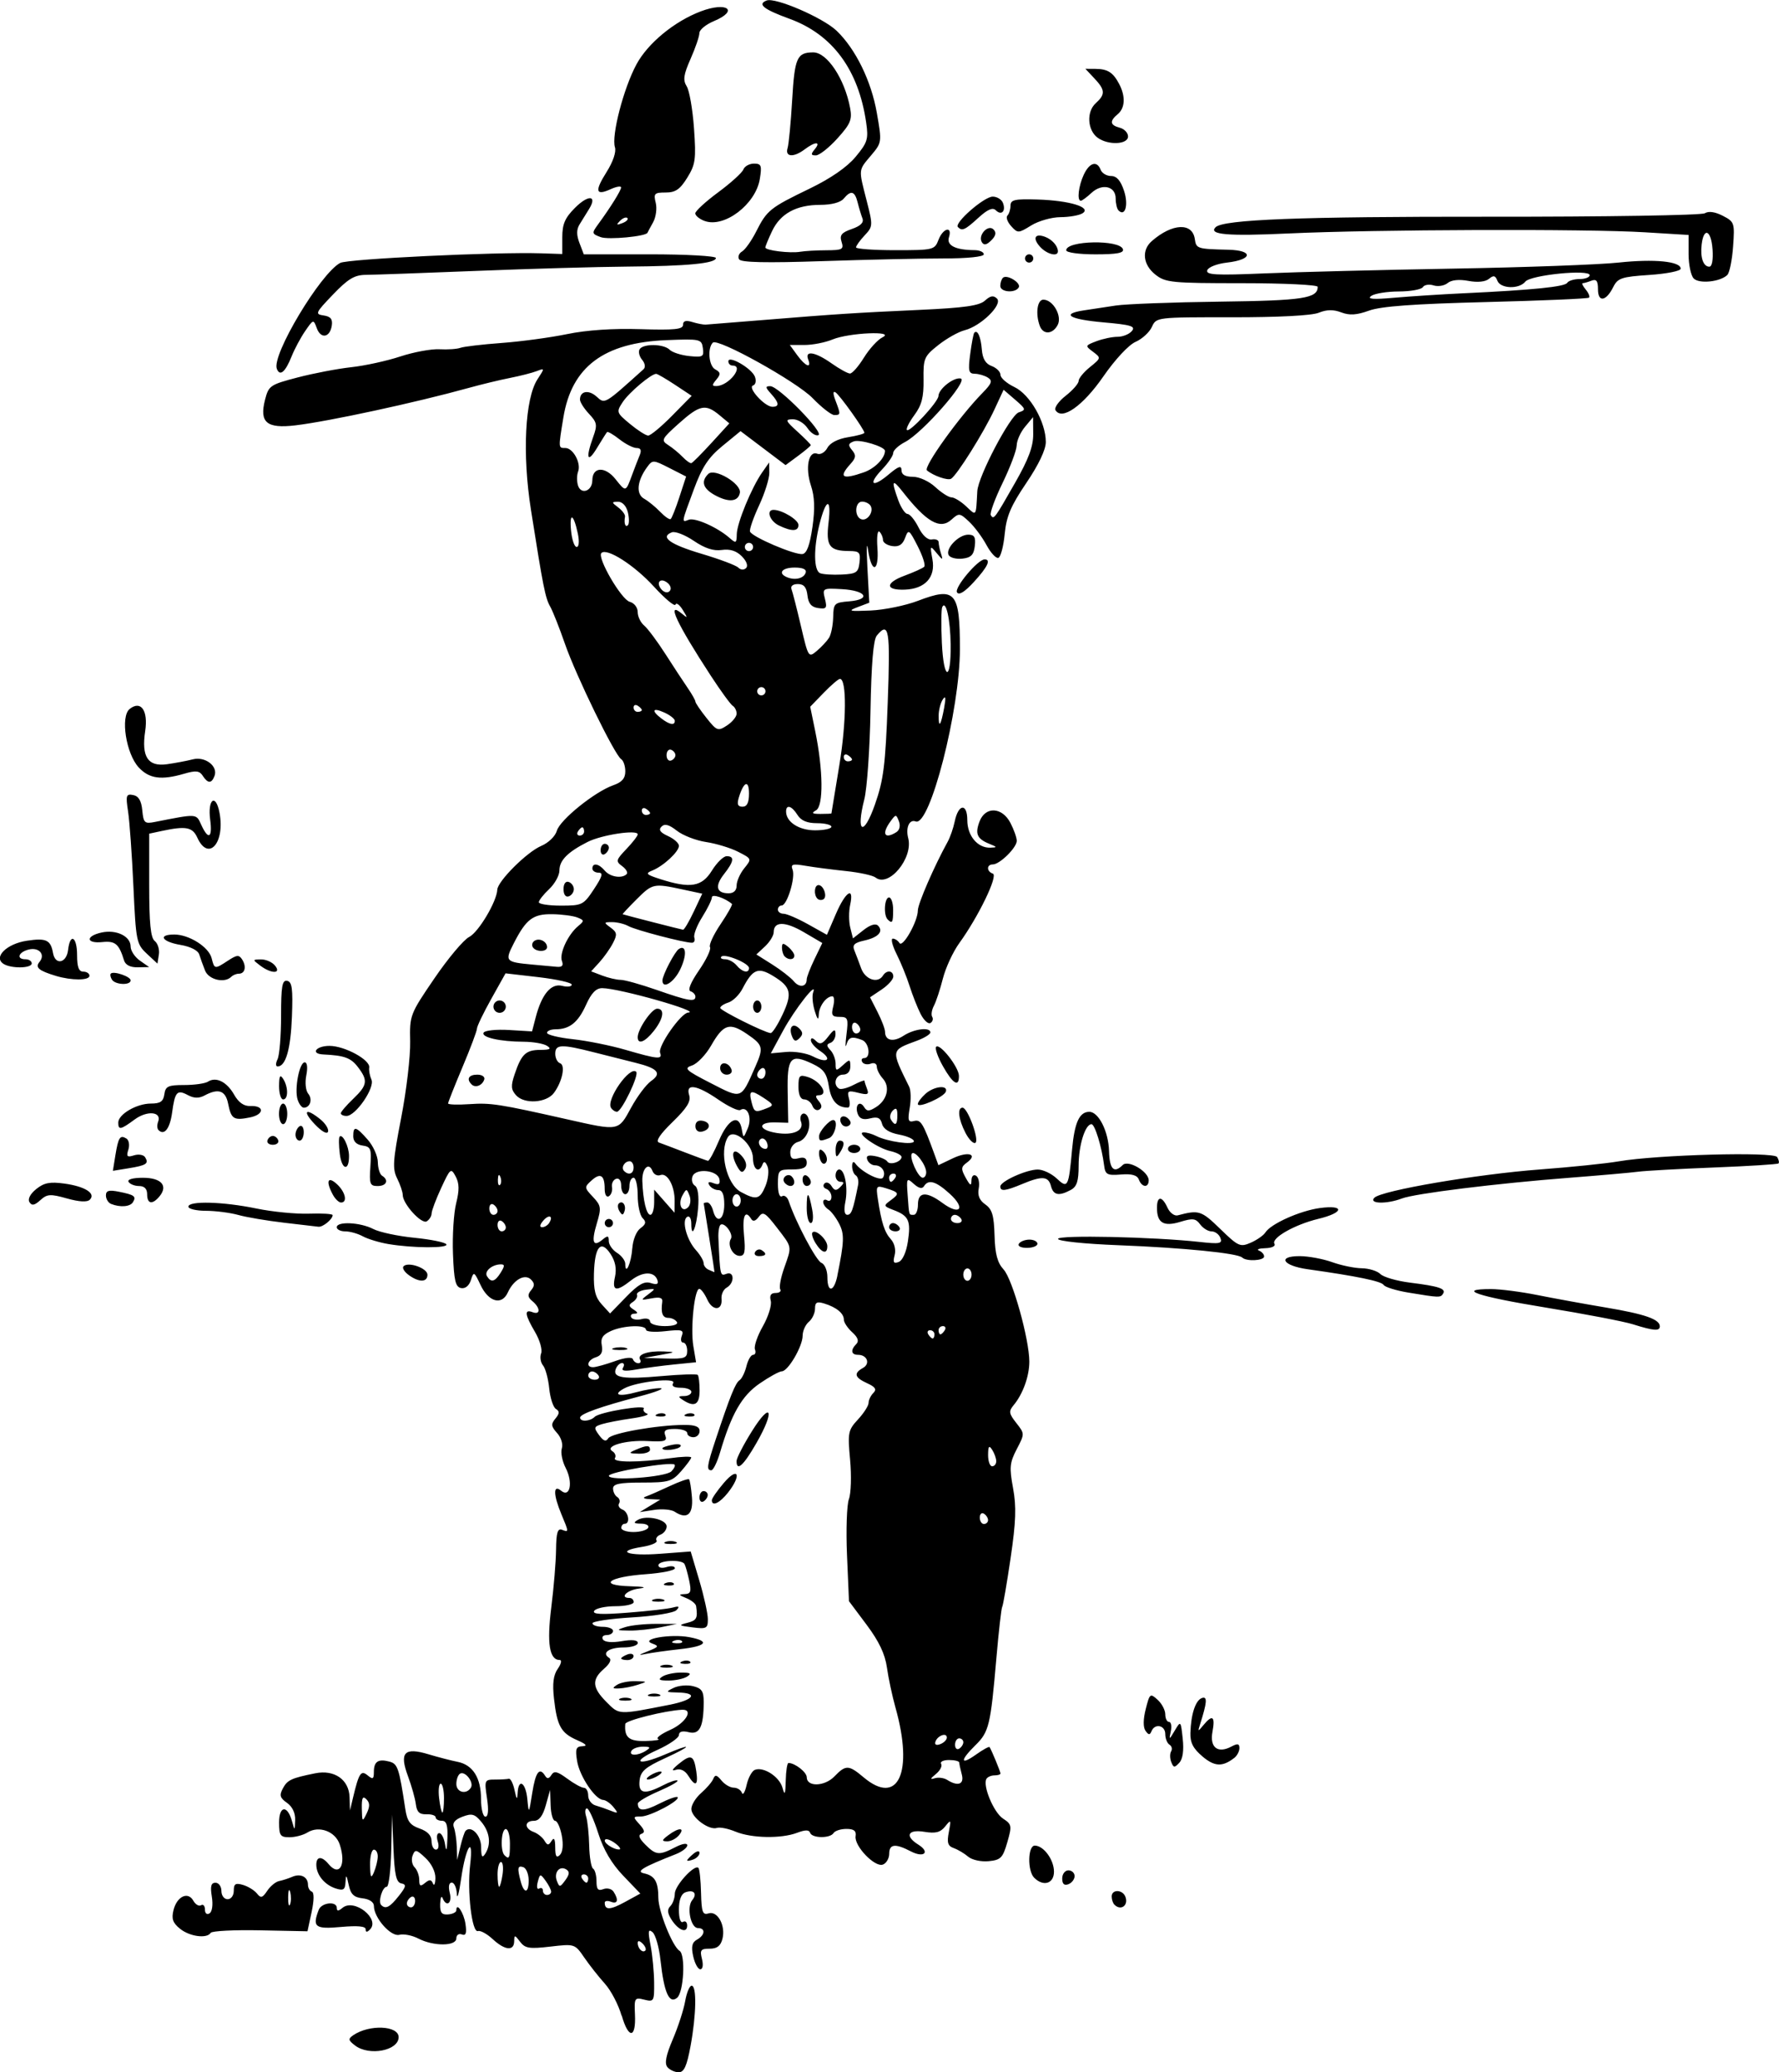 <?xml version="1.0" encoding="UTF-8" standalone="no"?>
<!-- Created with Inkscape (http://www.inkscape.org/) -->

<svg
   width="114.203mm"
   height="132.994mm"
   viewBox="0 0 114.203 132.994"
   version="1.1"
   id="svg5"
   inkscape:version="1.1.2 (0a00cf5339, 2022-02-04)"
   sodipodi:docname="Gunner.svg"
   xmlns:inkscape="http://www.inkscape.org/namespaces/inkscape"
   xmlns:sodipodi="http://sodipodi.sourceforge.net/DTD/sodipodi-0.dtd"
   xmlns="http://www.w3.org/2000/svg"
   xmlns:svg="http://www.w3.org/2000/svg">
  <sodipodi:namedview
     id="namedview7"
     pagecolor="#ffffff"
     bordercolor="#666666"
     borderopacity="1.0"
     inkscape:pageshadow="2"
     inkscape:pageopacity="0.0"
     inkscape:pagecheckerboard="0"
     inkscape:document-units="mm"
     showgrid="false"
     fit-margin-top="0"
     fit-margin-left="0"
     fit-margin-right="0"
     fit-margin-bottom="0"
     inkscape:zoom="0.70110129"
     inkscape:cx="559.12035"
     inkscape:cy="233.20453"
     inkscape:window-width="1920"
     inkscape:window-height="978"
     inkscape:window-x="0"
     inkscape:window-y="39"
     inkscape:window-maximized="1"
     inkscape:current-layer="layer1" />
  <defs
     id="defs2" />
  <g
     inkscape:label="Layer 1"
     inkscape:groupmode="layer"
     id="layer1"
     transform="translate(109.789,-86.862)">
    <path
       style="fill:#000000;stroke-width:0.265"
       d="m -66.945,219.526 c -0.195,-0.235 -0.094,-0.752 0.347,-1.786 0.342,-0.8 0.699,-1.902 0.794,-2.447 0.095,-0.546 0.281,-0.992 0.414,-0.992 0.335,0 0.302,1.861 -0.069,3.872 -0.238,1.289 -0.416,1.684 -0.761,1.684 -0.248,0 -0.574,-0.149 -0.725,-0.331 z m -20.047,-1.384 c -0.445,-0.34 -0.461,-0.428 -0.117,-0.664 1.025,-0.703 2.91,-0.621 2.91,0.125 0,0.866 -1.888,1.23 -2.794,0.538 z m 17.104,-1.921 c -0.197,-0.693 -0.681,-1.617 -1.075,-2.053 -0.394,-0.437 -0.988,-1.191 -1.321,-1.676 -0.601,-0.877 -0.614,-0.881 -2.175,-0.7 -1.35,0.157 -1.622,0.114 -1.942,-0.309 -0.344,-0.454 -0.373,-0.456 -0.38,-0.028 -0.012,0.641 -0.6,0.579 -1.383,-0.146 -0.362,-0.335 -0.786,-0.567 -0.944,-0.514 -0.386,0.129 -0.702,-2.545 -0.501,-4.24 0.234,-1.975 -0.28,-1.201 -0.575,0.866 -0.135,0.946 -0.26,1.392 -0.278,0.992 -0.018,-0.4 -0.165,-0.728 -0.326,-0.728 -0.181,0 -0.23,0.254 -0.127,0.661 0.168,0.668 -0.216,0.942 -0.463,0.331 -0.073,-0.182 -0.143,-0.011 -0.154,0.38 -0.016,0.554 0.096,0.702 0.508,0.671 0.291,-0.022 0.529,-0.141 0.529,-0.264 0,-0.563 0.481,0.153 0.587,0.874 0.088,0.597 0.026,0.773 -0.234,0.673 -0.195,-0.075 -0.353,0.038 -0.353,0.253 0,0.509 -1.47,0.516 -2.436,0.012 -0.394,-0.205 -0.944,-0.314 -1.223,-0.241 -0.544,0.142 -1.633,-1.093 -1.633,-1.853 0,-0.244 -0.287,-0.438 -0.726,-0.488 -0.565,-0.065 -0.764,-0.26 -0.895,-0.877 -0.136,-0.643 -0.174,-0.677 -0.2,-0.181 -0.026,0.511 -0.13,0.582 -0.626,0.425 -0.708,-0.225 -1.238,-0.861 -1.249,-1.501 -0.01,-0.568 0.344,-0.598 0.785,-0.066 0.699,0.843 1.15,0.052 0.717,-1.258 -0.278,-0.841 -1.332,-1.229 -2.076,-0.765 -0.267,0.167 -0.785,0.303 -1.151,0.303 -0.587,0 -0.665,-0.112 -0.665,-0.948 0,-1.08 0.533,-1.138 0.826,-0.091 0.179,0.64 0.179,0.639 0.206,-0.071 0.016,-0.444 -0.182,-0.858 -0.526,-1.099 -0.452,-0.317 -0.5,-0.484 -0.265,-0.923 0.292,-0.546 0.54,-0.662 2.084,-0.973 1.225,-0.247 2.163,0.407 2.199,1.531 l 0.027,0.854 0.198,-0.831 c 0.377,-1.58 0.507,-1.776 0.941,-1.415 0.327,0.271 0.394,0.234 0.394,-0.219 0,-0.673 0.273,-0.859 0.986,-0.673 0.546,0.143 0.629,0.388 1.034,3.055 0.118,0.777 0.305,1.03 0.916,1.243 0.511,0.178 0.768,0.449 0.768,0.811 0,0.299 0.127,0.543 0.282,0.543 0.162,0 0.211,-0.226 0.114,-0.529 -0.092,-0.291 -0.049,-0.529 0.097,-0.529 0.146,0 0.314,0.327 0.375,0.728 0.077,0.511 0.122,0.393 0.15,-0.397 0.03,-0.841 -0.06,-1.124 -0.357,-1.124 -0.218,0 -0.397,-0.099 -0.397,-0.219 0,-0.121 -0.268,-0.21 -0.595,-0.198 -0.444,0.016 -0.616,-0.147 -0.677,-0.64 -0.045,-0.364 -0.272,-1.173 -0.504,-1.798 -0.568,-1.531 -0.243,-1.881 1.315,-1.412 0.618,0.186 1.454,0.403 1.857,0.482 0.989,0.194 1.515,1.024 1.515,2.39 0,0.622 0.126,1.132 0.281,1.132 0.183,0 0.219,-0.415 0.102,-1.191 -0.173,-1.153 -0.157,-1.191 0.513,-1.191 0.38,0 0.781,-0.023 0.89,-0.051 0.109,-0.028 0.274,0.299 0.366,0.728 0.132,0.615 0.174,0.653 0.198,0.183 0.051,-0.975 0.521,-0.675 0.623,0.397 0.092,0.967 0.1,0.957 0.315,-0.397 0.215,-1.357 0.466,-1.687 0.831,-1.096 0.127,0.205 0.246,0.187 0.399,-0.06 0.173,-0.28 0.382,-0.231 1.015,0.236 0.438,0.324 0.92,0.589 1.072,0.589 0.151,0 0.275,0.224 0.275,0.498 0,0.274 0.208,0.558 0.463,0.631 0.255,0.073 0.701,0.228 0.992,0.345 0.471,0.189 0.489,0.163 0.166,-0.235 -0.2,-0.246 -0.497,-0.453 -0.661,-0.461 -0.512,-0.025 -1.513,-1.519 -1.672,-2.494 -0.127,-0.784 -0.073,-0.935 0.347,-0.953 0.342,-0.015 0.232,-0.138 -0.351,-0.393 -1.031,-0.451 -1.282,-0.903 -1.48,-2.659 -0.109,-0.974 -0.041,-1.512 0.243,-1.918 0.217,-0.31 0.274,-0.564 0.125,-0.564 -0.663,0 -0.833,-1.059 -0.542,-3.371 0.16,-1.275 0.299,-2.95 0.307,-3.722 0.012,-1.075 0.101,-1.371 0.378,-1.265 0.449,0.172 0.449,0.164 -0.035,-0.994 -0.525,-1.257 -0.535,-1.94 -0.022,-1.514 0.577,0.479 0.78,-0.528 0.295,-1.463 -0.219,-0.422 -0.33,-0.985 -0.246,-1.25 0.087,-0.274 -0.045,-0.7 -0.305,-0.987 -0.384,-0.424 -0.401,-0.573 -0.107,-0.927 0.269,-0.324 0.276,-0.468 0.032,-0.619 -0.175,-0.108 -0.368,-0.703 -0.43,-1.323 -0.062,-0.619 -0.24,-1.281 -0.397,-1.47 -0.157,-0.189 -0.211,-0.536 -0.121,-0.772 0.09,-0.235 -0.086,-0.853 -0.392,-1.372 -0.658,-1.114 -0.704,-1.482 -0.16,-1.273 0.515,0.198 0.513,-0.273 -0.003,-0.701 -0.311,-0.258 -0.331,-0.415 -0.091,-0.705 0.237,-0.285 0.236,-0.447 -0.004,-0.687 -0.396,-0.396 -1.115,0.004 -1.49,0.83 -0.384,0.846 -1.235,0.612 -1.75,-0.481 -0.408,-0.866 -0.439,-0.882 -0.619,-0.316 -0.116,0.364 -0.361,0.564 -0.63,0.513 -0.359,-0.069 -0.455,-0.476 -0.52,-2.198 -0.044,-1.163 0.048,-2.623 0.204,-3.245 0.211,-0.841 0.203,-1.282 -0.032,-1.72 -0.302,-0.563 -0.342,-0.531 -0.928,0.735 -0.337,0.728 -0.614,1.465 -0.616,1.638 -0.002,0.173 -0.142,0.401 -0.312,0.506 -0.335,0.207 -1.54,-1.117 -1.542,-1.694 -7.94e-4,-0.189 -0.162,-0.665 -0.358,-1.058 -0.31,-0.62 -0.276,-1.133 0.258,-3.889 0.338,-1.746 0.598,-3.949 0.577,-4.895 -0.037,-1.692 -0.012,-1.758 1.557,-4.058 0.877,-1.286 1.88,-2.48 2.228,-2.654 0.599,-0.299 1.774,-2.272 1.808,-3.035 0.024,-0.55 1.906,-2.424 2.824,-2.812 0.466,-0.197 0.9,-0.62 1,-0.972 0.197,-0.699 2.441,-2.508 3.622,-2.92 0.556,-0.194 0.771,-0.442 0.771,-0.889 0,-0.341 -0.118,-0.693 -0.262,-0.782 -0.414,-0.256 -2.903,-5.359 -3.612,-7.405 -0.354,-1.021 -0.779,-2.095 -0.945,-2.386 -0.317,-0.555 -0.456,-1.255 -1.238,-6.218 -0.563,-3.573 -0.383,-7.149 0.422,-8.377 0.466,-0.711 0.465,-0.721 -0.053,-0.521 -0.291,0.112 -1.064,0.31 -1.719,0.439 -0.655,0.129 -1.845,0.417 -2.646,0.639 -3.398,0.942 -8.997,2.151 -11.126,2.403 -1.845,0.218 -2.32,-0.183 -1.948,-1.643 0.231,-0.904 0.327,-0.971 2.094,-1.432 1.019,-0.266 2.566,-0.562 3.44,-0.657 0.873,-0.095 2.291,-0.405 3.151,-0.689 0.86,-0.283 1.991,-0.492 2.514,-0.463 0.522,0.029 1.128,-0.013 1.346,-0.093 0.218,-0.08 1.409,-0.22 2.646,-0.311 1.237,-0.091 3.128,-0.347 4.203,-0.569 1.249,-0.258 2.943,-0.372 4.696,-0.317 2.191,0.069 2.743,0.013 2.743,-0.277 0,-0.254 0.178,-0.309 0.595,-0.181 0.327,0.1 0.714,0.175 0.86,0.166 0.146,-0.009 1.812,-0.142 3.704,-0.296 4.787,-0.389 5.839,-0.457 10.053,-0.65 2.857,-0.131 3.81,-0.267 4.173,-0.596 0.35,-0.317 0.547,-0.349 0.77,-0.127 0.382,0.382 -1.038,1.77 -2.078,2.031 -0.394,0.099 -1.153,0.526 -1.687,0.949 -0.914,0.724 -0.97,0.855 -0.95,2.221 0.016,1.123 -0.117,1.638 -0.589,2.276 -0.335,0.454 -0.55,0.885 -0.477,0.958 0.175,0.175 2.014,-1.81 2.023,-2.184 0.011,-0.458 0.985,-1.221 1.432,-1.123 0.513,0.113 -2.454,3.495 -3.573,4.074 -0.419,0.217 -0.762,0.533 -0.762,0.704 0,0.17 -0.319,0.642 -0.708,1.049 -0.937,0.978 -0.64,1.22 0.411,0.335 0.64,-0.539 0.827,-0.601 0.827,-0.275 0,0.283 0.239,0.42 0.73,0.42 0.412,0 1.041,0.288 1.444,0.661 0.392,0.364 0.86,0.661 1.039,0.661 0.179,0 0.601,0.259 0.938,0.575 0.671,0.631 0.626,0.693 0.716,-0.972 0.052,-0.951 2.118,-4.881 2.661,-5.059 0.481,-0.158 0.465,-0.213 -0.229,-0.81 l -0.744,-0.64 -0.59,1.27 c -0.68,1.464 -2.394,4.201 -2.78,4.44 -0.211,0.131 -1.14,-0.191 -1.551,-0.537 -0.248,-0.209 2.08,-3.454 3.563,-4.966 0.603,-0.615 0.664,-0.788 0.348,-0.988 -0.211,-0.133 -0.59,-0.244 -0.841,-0.247 -0.393,-0.003 -0.435,-0.183 -0.293,-1.261 0.09,-0.691 0.207,-1.306 0.26,-1.367 0.202,-0.234 0.422,0.25 0.486,1.069 0.047,0.595 0.239,0.919 0.632,1.064 0.31,0.115 0.565,0.369 0.565,0.565 0,0.196 0.402,0.548 0.893,0.782 1.005,0.479 2.018,2.251 2.018,3.529 0,0.492 -0.461,1.461 -1.251,2.628 -0.999,1.476 -1.279,2.139 -1.389,3.284 -0.076,0.789 -0.259,1.474 -0.407,1.523 -0.148,0.049 -0.491,-0.322 -0.762,-0.825 -0.271,-0.502 -0.773,-1.178 -1.117,-1.5 -0.597,-0.56 -0.648,-0.566 -1.135,-0.125 -0.726,0.657 -1.603,0.153 -3.134,-1.802 -0.672,-0.858 -0.739,-0.726 -0.278,0.549 0.175,0.483 0.443,0.881 0.595,0.885 0.153,0.003 0.47,0.39 0.705,0.86 0.263,0.527 0.593,0.824 0.86,0.776 0.238,-0.043 0.433,0.037 0.433,0.177 0,0.14 0.069,0.473 0.154,0.739 0.137,0.431 0.106,0.427 -0.284,-0.044 -0.421,-0.509 -0.431,-0.493 -0.268,0.405 0.21,1.152 -0.474,1.899 -1.779,1.945 -1.259,0.045 -1.261,-0.435 -0.003,-0.9 0.598,-0.221 1.162,-0.477 1.255,-0.57 0.093,-0.093 -0.095,-0.684 -0.417,-1.315 -0.554,-1.086 -0.597,-1.114 -0.811,-0.536 -0.161,0.435 -0.397,0.586 -0.823,0.525 -0.328,-0.047 -0.597,-0.224 -0.597,-0.393 0,-0.17 -0.101,-0.408 -0.225,-0.529 -0.124,-0.121 -0.183,0.341 -0.132,1.027 0.116,1.568 -0.377,1.69 -0.6,0.148 -0.09,-0.622 -0.109,-0.116 -0.043,1.125 l 0.121,2.256 -0.751,0.285 c -0.654,0.248 -0.545,0.276 0.837,0.216 0.873,-0.038 2.239,-0.318 3.036,-0.622 2.407,-0.919 2.695,-0.589 2.696,3.094 0.001,3.904 -1.925,11.416 -2.838,11.065 -0.407,-0.156 -0.656,0.398 -0.481,1.07 0.335,1.28 -1.251,3.194 -2.095,2.53 -0.175,-0.138 -1.032,-0.325 -1.906,-0.416 -0.873,-0.091 -2.036,-0.243 -2.585,-0.336 -0.843,-0.144 -0.972,-0.105 -0.836,0.251 0.193,0.504 -0.354,2.295 -0.701,2.295 -0.134,0 -0.244,0.119 -0.244,0.265 0,0.146 0.164,0.265 0.364,0.265 0.2,0 0.908,0.304 1.574,0.676 l 1.21,0.676 0.576,-1.338 c 0.625,-1.452 1.184,-1.806 0.915,-0.578 -0.092,0.418 -0.089,1.071 0.007,1.452 l 0.174,0.693 0.679,-0.534 c 0.424,-0.334 0.772,-0.441 0.928,-0.285 0.375,0.375 0.015,0.762 -0.891,0.961 -0.618,0.136 -0.767,0.281 -0.631,0.616 0.098,0.241 0.297,0.765 0.441,1.165 0.263,0.726 1.074,0.994 1.402,0.463 0.23,-0.373 0.662,-0.329 0.661,0.066 -5.29e-4,0.182 -0.336,0.556 -0.747,0.83 l -0.746,0.5 0.482,0.945 c 0.265,0.52 0.482,1.092 0.482,1.271 0,0.57 0.532,0.68 1.193,0.247 0.674,-0.441 1.717,-0.568 1.717,-0.208 0,0.116 -0.387,0.355 -0.86,0.53 -1.695,0.628 -1.683,0.557 -0.498,2.963 0.108,0.218 0.121,0.827 0.031,1.352 -0.139,0.806 -0.096,0.937 0.276,0.84 0.432,-0.113 0.58,0.127 1.302,2.107 l 0.265,0.727 0.93,-0.443 c 0.981,-0.468 1.638,-0.264 0.896,0.278 -0.38,0.278 -0.39,0.403 -0.075,0.971 0.288,0.52 0.363,0.555 0.37,0.173 0.005,-0.278 0.131,-0.404 0.299,-0.3 0.159,0.098 0.234,0.467 0.167,0.819 -0.084,0.441 0.047,0.759 0.423,1.022 0.438,0.307 0.555,0.698 0.592,1.987 0.034,1.198 0.182,1.753 0.582,2.188 0.573,0.624 1.651,4.485 1.651,5.913 0,0.936 -0.412,2.08 -1.007,2.793 -0.328,0.394 -0.307,0.537 0.17,1.143 0.543,0.69 0.543,0.696 0.029,1.682 -0.452,0.867 -0.481,1.177 -0.236,2.502 0.219,1.187 0.186,2.152 -0.157,4.482 -0.24,1.633 -0.483,3.045 -0.54,3.137 -0.057,0.092 -0.226,1.58 -0.375,3.307 -0.373,4.305 -0.472,4.717 -1.342,5.57 -1.003,0.984 -0.984,1.327 0.034,0.603 0.445,-0.317 0.838,-0.533 0.872,-0.481 0.126,0.189 0.7,1.578 0.7,1.695 0,0.066 -0.172,0.12 -0.381,0.12 -0.21,0 -0.443,0.099 -0.518,0.221 -0.261,0.422 0.461,2.159 1.06,2.551 0.566,0.371 0.583,0.462 0.277,1.523 -0.289,1.004 -0.422,1.138 -1.2,1.213 -0.489,0.047 -1.068,-0.081 -1.313,-0.291 -0.241,-0.206 -0.656,-0.453 -0.922,-0.548 -0.386,-0.137 -0.451,-0.346 -0.318,-1.032 0.154,-0.801 0.138,-0.826 -0.233,-0.361 -0.308,0.385 -0.613,0.465 -1.335,0.347 -1.066,-0.173 -1.279,0.267 -0.397,0.818 0.792,0.494 0.371,0.878 -0.478,0.435 -0.995,-0.519 -1.385,-0.475 -1.385,0.157 0,0.296 -0.182,0.607 -0.404,0.692 -0.516,0.198 -1.854,-1.195 -1.753,-1.825 0.054,-0.337 -0.106,-0.463 -0.589,-0.463 -0.364,0 -0.736,0.119 -0.826,0.265 -0.218,0.352 -1.386,0.34 -1.505,-0.017 -0.066,-0.198 -0.311,-0.198 -0.833,0 -1.019,0.388 -2.932,0.352 -3.955,-0.073 -0.468,-0.195 -1.004,-0.303 -1.191,-0.24 -0.506,0.171 -1.645,-0.671 -1.645,-1.217 0,-0.261 0.283,-0.722 0.63,-1.023 0.346,-0.301 0.696,-0.71 0.777,-0.908 0.117,-0.285 0.226,-0.263 0.524,0.103 0.207,0.255 0.562,0.463 0.788,0.463 0.226,0 0.463,0.149 0.526,0.331 0.063,0.182 0.199,-0.046 0.303,-0.507 0.103,-0.461 0.342,-0.897 0.531,-0.969 0.562,-0.216 1.573,0.44 1.77,1.148 0.147,0.528 0.189,0.436 0.21,-0.465 0.015,-0.618 0.094,-1.124 0.176,-1.124 0.415,0 1.173,0.593 1.173,0.917 0,0.632 1.144,0.599 1.773,-0.051 0.735,-0.758 0.917,-0.753 1.883,0.06 2.212,1.861 3.209,-0.317 2.044,-4.464 -0.21,-0.746 -0.459,-1.91 -0.553,-2.587 -0.121,-0.865 -0.508,-1.68 -1.304,-2.744 l -1.132,-1.513 -0.127,-2.945 c -0.07,-1.62 -0.015,-3.242 0.122,-3.606 0.137,-0.364 0.171,-1.499 0.077,-2.522 -0.161,-1.748 -0.13,-1.905 0.507,-2.593 0.373,-0.403 0.679,-0.881 0.679,-1.063 0,-0.182 0.137,-0.468 0.305,-0.635 0.23,-0.23 0.133,-0.383 -0.397,-0.625 -0.808,-0.368 -0.882,-0.637 -0.268,-0.981 0.486,-0.272 0.271,-0.842 -0.317,-0.842 -0.446,0 -0.495,-0.31 -0.11,-0.694 0.185,-0.185 0.101,-0.425 -0.265,-0.755 -0.294,-0.267 -0.535,-0.63 -0.535,-0.808 0,-0.402 -0.479,-0.797 -1.257,-1.035 -0.476,-0.146 -0.595,-0.079 -0.595,0.332 0,0.283 -0.179,0.663 -0.397,0.844 -0.218,0.181 -0.397,0.583 -0.398,0.892 -0.001,0.683 -0.938,2.283 -1.337,2.283 -0.158,0 -0.797,0.351 -1.421,0.78 -1.148,0.79 -1.81,1.944 -2.549,4.446 -0.183,0.618 -0.433,1.124 -0.555,1.124 -0.323,0 -0.282,-0.282 0.294,-2.016 0.916,-2.754 1.253,-3.591 1.521,-3.766 0.144,-0.094 0.342,-0.499 0.44,-0.899 0.098,-0.4 0.291,-0.728 0.429,-0.728 0.138,0 0.191,-0.158 0.117,-0.351 -0.074,-0.193 0.154,-0.859 0.506,-1.48 0.353,-0.621 0.582,-1.356 0.509,-1.633 -0.091,-0.348 0.005,-0.505 0.311,-0.505 0.244,0 0.378,-0.106 0.297,-0.236 -0.08,-0.13 0.032,-0.74 0.249,-1.356 0.509,-1.443 0.533,-1.306 -0.462,-2.601 -0.744,-0.968 -0.898,-1.06 -1.165,-0.694 -0.199,0.272 -0.37,0.322 -0.481,0.141 -0.392,-0.635 -0.586,-0.202 -0.466,1.042 0.102,1.063 0.048,1.323 -0.275,1.323 -0.447,0 -0.812,-0.701 -0.569,-1.094 0.179,-0.289 -0.388,-1.073 -0.656,-0.908 -0.097,0.06 -0.162,0.446 -0.144,0.857 0.11,2.439 0.112,2.452 0.513,2.298 0.517,-0.198 0.533,0.595 0.018,0.884 -0.208,0.116 -0.357,0.437 -0.331,0.712 0.074,0.776 -0.57,0.811 -0.917,0.049 -0.171,-0.375 -0.4,-0.682 -0.508,-0.682 -0.313,0 -0.577,2.531 -0.384,3.673 l 0.175,1.038 -1.408,0.142 c -0.774,0.078 -1.871,0.224 -2.436,0.323 -0.732,0.129 -0.975,0.096 -0.844,-0.117 0.101,-0.164 0.071,-0.298 -0.068,-0.298 -0.139,0 -0.318,0.172 -0.399,0.383 -0.217,0.567 0.484,0.675 2.946,0.454 1.207,-0.108 2.249,-0.142 2.315,-0.076 0.067,0.067 0.121,0.518 0.121,1.003 0,0.907 -0.32,1.094 -1.058,0.617 -0.339,-0.219 -0.33,-0.257 0.066,-0.261 0.255,-0.002 0.463,-0.123 0.463,-0.269 0,-0.146 -0.305,-0.265 -0.677,-0.265 -0.442,0 -0.612,-0.105 -0.489,-0.304 0.227,-0.367 -2.333,-0.089 -3.135,0.341 -0.787,0.421 -0.354,0.561 0.771,0.249 0.559,-0.155 1.255,-0.27 1.546,-0.255 0.291,0.015 -0.304,0.248 -1.323,0.517 -2.551,0.674 -3.836,1.133 -3.836,1.369 0,0.283 0.639,0.248 0.939,-0.051 0.305,-0.305 3.325,-0.807 3.15,-0.524 -0.068,0.11 0.026,0.254 0.209,0.32 0.183,0.066 -0.263,0.205 -0.991,0.308 -0.728,0.103 -1.582,0.268 -1.9,0.365 -0.526,0.162 -0.542,0.224 -0.188,0.706 0.283,0.384 0.443,0.44 0.588,0.205 0.207,-0.334 3.134,-0.851 4.873,-0.86 0.708,-0.004 0.992,0.108 0.992,0.392 0,0.218 -0.179,0.397 -0.397,0.397 -0.218,0 -0.397,-0.119 -0.397,-0.265 0,-0.146 -0.353,-0.265 -0.785,-0.265 -0.612,0 -0.749,0.094 -0.623,0.424 0.138,0.359 -0.037,0.413 -1.133,0.353 -1.407,-0.077 -2.795,0.324 -2.262,0.653 0.173,0.107 0.246,0.305 0.162,0.44 -0.178,0.289 1.527,0.293 3.517,0.01 0.764,-0.109 1.385,-0.13 1.381,-0.047 -0.005,0.083 -0.297,0.478 -0.649,0.879 -0.585,0.664 -0.803,0.728 -2.505,0.728 -1.447,0 -1.865,0.085 -1.865,0.381 0,0.21 0.121,0.456 0.269,0.547 0.148,0.091 0.2,0.278 0.116,0.414 -0.084,0.136 0.013,0.312 0.216,0.39 0.394,0.151 0.519,0.913 0.149,0.913 -0.121,-1e-5 -0.22,0.119 -0.22,0.265 0,0.146 0.35,0.265 0.778,0.265 0.428,0 0.852,-0.119 0.942,-0.265 0.091,-0.147 -0.109,-0.268 -0.447,-0.273 -0.477,-0.006 -0.524,-0.059 -0.214,-0.241 0.555,-0.326 1.852,-0.031 1.852,0.42 0,0.206 -0.178,0.443 -0.395,0.526 -0.217,0.083 -0.331,0.256 -0.252,0.383 0.079,0.127 -0.336,0.308 -0.923,0.402 -1.772,0.283 -0.942,0.603 1.154,0.444 l 1.959,-0.148 0.551,1.851 c 0.303,1.018 0.551,2.142 0.551,2.497 0,0.592 -0.083,0.636 -0.992,0.522 -0.882,-0.111 -0.919,-0.143 -0.331,-0.29 0.608,-0.152 0.683,-0.293 0.569,-1.076 -0.022,-0.15 -0.308,-0.381 -0.635,-0.512 -0.487,-0.196 -0.507,-0.242 -0.111,-0.256 0.406,-0.014 0.454,-0.156 0.3,-0.877 -0.101,-0.473 -0.237,-0.949 -0.301,-1.058 -0.182,-0.308 -1.673,-0.234 -1.673,0.084 0,0.162 0.226,0.211 0.529,0.114 0.291,-0.092 0.529,-0.057 0.529,0.079 0,0.136 -0.842,0.307 -1.871,0.381 -2.382,0.17 -3.101,0.712 -1.026,0.773 0.945,0.028 1.146,0.079 0.582,0.149 -0.764,0.095 -1.266,0.602 -0.595,0.602 0.146,0 0.265,0.119 0.265,0.265 0,0.146 -0.529,0.265 -1.175,0.265 -0.646,0 -1.258,0.135 -1.36,0.299 -0.135,0.219 0.446,0.25 2.167,0.115 1.294,-0.101 2.59,-0.249 2.881,-0.329 0.401,-0.11 0.457,-0.069 0.232,0.168 -0.166,0.175 -1.422,0.381 -2.844,0.465 -1.401,0.084 -2.547,0.254 -2.547,0.378 0,0.124 0.298,0.226 0.661,0.226 0.364,0 0.661,0.119 0.661,0.265 0,0.146 -0.186,0.265 -0.412,0.265 -0.227,0 -0.334,0.127 -0.237,0.283 0.108,0.174 0.573,0.216 1.206,0.109 0.673,-0.114 1.031,-0.074 1.031,0.114 0,0.158 -0.41,0.288 -0.91,0.288 -0.935,0 -1.434,0.357 -0.933,0.667 0.175,0.108 0.053,0.373 -0.323,0.699 -0.805,0.698 -0.767,1.213 0.158,2.14 0.829,0.831 0.726,0.827 4.059,0.17 1.549,-0.305 1.853,-0.756 0.529,-0.783 -0.796,-0.017 -0.817,-0.039 -0.281,-0.297 0.318,-0.154 0.884,-0.203 1.257,-0.109 0.554,0.139 0.678,0.327 0.675,1.025 -0.007,1.586 -0.263,2.102 -0.958,1.928 -0.41,-0.103 -0.628,-0.041 -0.632,0.179 -0.003,0.185 -0.629,0.617 -1.389,0.96 -1.704,0.769 -1.289,1.055 0.45,0.31 1.834,-0.786 1.87,-0.618 0.048,0.219 -1.286,0.591 -1.572,0.842 -1.636,1.435 -0.09,0.844 0.311,0.924 1.513,0.302 0.443,-0.229 0.857,-0.364 0.921,-0.301 0.064,0.064 -0.483,0.373 -1.215,0.688 -0.732,0.315 -1.331,0.668 -1.331,0.786 0,0.507 0.398,0.509 1.381,0.007 0.578,-0.295 1.104,-0.483 1.169,-0.418 0.202,0.202 -1.758,1.242 -2.342,1.242 -0.528,0 -0.533,0.024 -0.101,0.502 0.332,0.367 0.366,0.531 0.124,0.612 -0.226,0.075 -0.148,0.293 0.248,0.689 0.687,0.687 0.889,0.706 1.915,0.175 0.463,-0.24 0.781,-0.291 0.781,-0.127 0,0.152 -0.327,0.406 -0.728,0.564 -2.144,0.845 -2.592,1.115 -2.051,1.234 0.696,0.153 0.917,0.532 0.922,1.58 0.004,0.855 0.908,3.112 1.358,3.39 0.398,0.246 0.273,2.662 -0.156,3.018 -0.506,0.42 -0.838,-0.333 -1.066,-2.423 -0.09,-0.827 -0.32,-1.632 -0.51,-1.789 -0.28,-0.232 -0.304,-0.073 -0.127,0.841 0.12,0.62 0.223,1.696 0.23,2.39 0.011,1.209 -0.016,1.255 -0.636,1.099 -0.617,-0.155 -0.645,-0.108 -0.595,0.959 0.073,1.547 -0.417,1.579 -0.851,0.056 z m 1.349,-4.624 c -0.19,-0.19 -0.313,-0.205 -0.313,-0.04 0,0.353 0.313,0.666 0.489,0.489 0.075,-0.075 -0.004,-0.278 -0.176,-0.45 z m -1.244,-4.356 c -0.741,-0.773 -1.263,-1.663 -1.605,-2.732 -0.279,-0.872 -0.604,-1.586 -0.723,-1.586 -0.119,0 -0.142,0.234 -0.051,0.52 0.091,0.286 0.179,1.125 0.196,1.865 0.017,0.74 0.129,1.406 0.25,1.48 0.121,0.074 0.219,0.439 0.219,0.81 0,0.521 0.1,0.636 0.442,0.505 0.244,-0.093 0.539,-0.017 0.657,0.17 0.337,0.53 0.262,0.808 -0.173,0.641 -0.218,-0.084 -0.397,-0.057 -0.397,0.06 0,0.486 0.348,0.475 1.289,-0.04 l 0.996,-0.545 z M -84.192,208.546 c 0.481,-0.611 0.507,-0.741 0.162,-0.811 -0.323,-0.066 -0.431,-0.55 -0.501,-2.249 l -0.089,-2.165 -0.054,2.315 c -0.03,1.273 -0.159,2.315 -0.288,2.315 -0.277,0 -0.568,0.962 -0.355,1.175 0.283,0.283 0.554,0.143 1.124,-0.58 z m 1.052,0.315 c 0,-0.227 -0.119,-0.339 -0.265,-0.249 -0.146,0.09 -0.265,0.276 -0.265,0.412 0,0.137 0.119,0.249 0.265,0.249 0.146,0 0.265,-0.186 0.265,-0.412 z m 8.731,-0.595 c 0,-0.118 -0.16,-0.433 -0.356,-0.701 -0.34,-0.465 -0.362,-0.462 -0.504,0.082 -0.082,0.313 -0.041,0.502 0.091,0.42 0.132,-0.082 0.24,-0.022 0.24,0.132 0,0.154 0.119,0.28 0.265,0.28 0.146,0 0.265,-0.096 0.265,-0.214 z m -1.443,-0.756 c -0.007,-0.388 -0.161,-0.755 -0.343,-0.816 -0.368,-0.123 -0.399,0.051 -0.164,0.926 0.219,0.816 0.522,0.75 0.507,-0.11 z m -6.144,0.232 c 0.075,0.188 0.147,0.035 0.158,-0.34 0.012,-0.403 -0.247,-0.933 -0.634,-1.296 -0.59,-0.555 -0.672,-0.57 -0.829,-0.161 -0.096,0.25 -0.039,0.589 0.125,0.754 0.165,0.165 0.3,0.529 0.3,0.808 0,0.406 0.075,0.447 0.371,0.201 0.285,-0.237 0.403,-0.229 0.508,0.034 z m 4.469,-0.584 c 0.064,-0.437 0.018,-0.794 -0.102,-0.794 -0.12,0 -0.219,0.357 -0.219,0.794 0,0.437 0.046,0.794 0.102,0.794 0.056,0 0.155,-0.357 0.219,-0.794 z m 4.09,-0.318 c -0.432,-0.267 -0.811,0.196 -0.603,0.738 0.162,0.422 0.202,0.418 0.542,-0.047 0.271,-0.371 0.287,-0.551 0.061,-0.691 z m 1.409,0.583 c 0,-0.146 -0.126,-0.265 -0.28,-0.265 -0.154,0 -0.207,0.119 -0.117,0.265 0.09,0.146 0.216,0.265 0.28,0.265 0.064,0 0.117,-0.119 0.117,-0.265 z m -13.512,-1.389 c 0.01,-0.255 -0.1,-0.463 -0.246,-0.463 -0.146,0 -0.256,0.446 -0.246,0.992 0.015,0.796 0.064,0.888 0.246,0.463 0.125,-0.291 0.236,-0.738 0.246,-0.992 z m 5.639,-1.673 c 0.366,-0.366 0.995,0.288 0.999,1.04 0.003,0.634 0.065,0.737 0.261,0.435 0.394,-0.61 0.298,-1.394 -0.251,-2.052 -0.423,-0.507 -0.606,-0.556 -1.209,-0.327 -0.489,0.186 -0.661,0.4 -0.551,0.685 0.088,0.228 0.171,0.792 0.186,1.253 l 0.027,0.838 0.207,-0.873 c 0.114,-0.48 0.263,-0.93 0.332,-0.998 z m 2.847,0.813 c 0,-0.509 -0.119,-0.926 -0.265,-0.926 -0.293,0 -0.367,1.397 -0.088,1.676 0.305,0.305 0.353,0.202 0.353,-0.75 z m 3.328,-0.509 c -0.098,-0.52 -0.291,-0.946 -0.43,-0.946 -0.139,0 -0.268,-0.446 -0.286,-0.992 l -0.033,-0.992 -0.278,0.992 c -0.191,0.682 -0.429,0.992 -0.76,0.992 -0.615,0 -0.628,0.492 -0.019,0.716 0.255,0.094 0.566,0.342 0.692,0.553 0.192,0.321 0.266,0.324 0.459,0.02 0.16,-0.253 0.231,-0.126 0.234,0.418 0.003,0.578 0.081,0.703 0.302,0.483 0.183,-0.183 0.229,-0.663 0.12,-1.244 z m 3.438,0.504 c -0.28,-0.212 -0.575,-0.321 -0.654,-0.242 -0.166,0.166 0.506,0.638 0.899,0.632 0.146,-0.002 0.035,-0.178 -0.245,-0.39 z m -15.982,-2.834 c -0.235,-0.235 -0.305,-0.092 -0.291,0.604 0.017,0.857 0.036,0.876 0.309,0.309 0.215,-0.447 0.21,-0.684 -0.018,-0.913 z m 4.983,-0.071 c 0,-0.509 -0.095,-0.926 -0.211,-0.926 -0.116,0 -0.163,0.417 -0.103,0.926 0.059,0.509 0.155,0.926 0.211,0.926 0.057,0 0.103,-0.417 0.103,-0.926 z m 1.727,-0.673 c 0.211,-0.342 -0.376,-1.095 -0.699,-0.896 -0.129,0.08 -0.235,0.376 -0.235,0.659 0,0.542 0.644,0.706 0.933,0.237 z m 31.513,-0.848 c -0.088,-0.327 -0.161,-0.67 -0.163,-0.761 -0.002,-0.091 -0.299,-0.165 -0.66,-0.165 -0.361,0 -0.587,0.112 -0.503,0.249 0.085,0.137 -0.066,0.43 -0.336,0.65 -0.374,0.306 -0.39,0.37 -0.069,0.271 0.231,-0.071 0.589,-0.023 0.794,0.107 0.694,0.439 1.107,0.284 0.937,-0.351 z m -20.275,-1.521 c 0.323,-0.209 0.288,-0.257 -0.183,-0.261 -0.319,-0.002 -0.653,0.115 -0.743,0.261 -0.208,0.337 0.405,0.337 0.926,0 z m 20.373,-0.545 c 0,-0.137 -0.119,-0.249 -0.265,-0.249 -0.146,0 -0.265,0.186 -0.265,0.412 0,0.227 0.119,0.339 0.265,0.249 0.146,-0.09 0.265,-0.276 0.265,-0.412 z m -1.058,-0.299 c 0,-0.348 -0.601,-0.13 -0.733,0.266 -0.064,0.193 0.057,0.252 0.314,0.154 0.23,-0.088 0.419,-0.277 0.419,-0.419 z m -18.534,0.09 c -0.167,-0.056 0.185,-0.32 0.781,-0.587 1.002,-0.449 1.515,-1.326 0.754,-1.289 -1.088,0.054 -3.625,0.687 -3.643,0.91 -0.071,0.867 0.235,1.124 1.307,1.096 0.607,-0.016 0.968,-0.074 0.801,-0.13 z m 21.18,-14.047 c 0,-0.137 -0.119,-0.323 -0.265,-0.412 -0.146,-0.09 -0.265,0.022 -0.265,0.249 0,0.227 0.119,0.412 0.265,0.412 0.146,0 0.265,-0.112 0.265,-0.249 z m -20.329,-3.128 c 0.175,-0.175 0.266,-0.37 0.203,-0.433 -0.21,-0.21 -4.216,0.472 -4.216,0.718 0,0.35 3.635,0.092 4.012,-0.285 z m 20.854,-0.657 c -0.002,-0.182 -0.119,-0.509 -0.261,-0.728 -0.2,-0.309 -0.257,-0.236 -0.261,0.331 -0.002,0.4 0.115,0.728 0.261,0.728 0.146,0 0.263,-0.149 0.261,-0.331 z m -25.528,-5.49 c -0.09,-0.146 -0.276,-0.265 -0.412,-0.265 -0.137,0 -0.249,0.119 -0.249,0.265 0,0.146 0.186,0.265 0.412,0.265 0.227,0 0.339,-0.119 0.249,-0.265 z m 1.058,-0.93 c 0.636,-0.227 1.094,-0.275 1.147,-0.121 0.049,0.141 0.204,0.257 0.346,0.257 0.142,0 0.192,-0.107 0.112,-0.237 -0.199,-0.323 0.511,-0.565 1.526,-0.519 0.785,0.035 0.771,0.05 -0.22,0.227 l -1.058,0.19 1.389,0.037 c 1.225,0.033 1.389,-0.025 1.389,-0.492 0,-0.291 -0.115,-0.529 -0.256,-0.529 -0.141,0 -0.181,-0.196 -0.089,-0.436 0.145,-0.378 0.002,-0.418 -1.067,-0.297 -0.679,0.076 -1.234,0.035 -1.234,-0.093 0,-0.338 -1.449,-0.284 -2.257,0.085 -0.523,0.238 -0.666,0.466 -0.579,0.92 0.08,0.421 -0.034,0.651 -0.376,0.76 -0.551,0.175 -0.672,0.656 -0.161,0.638 0.182,-0.006 0.807,-0.182 1.389,-0.389 z m -0.061,-0.841 c 0.257,-0.067 0.615,-0.063 0.794,0.01 0.179,0.072 -0.031,0.127 -0.468,0.122 -0.437,-0.005 -0.583,-0.065 -0.326,-0.132 z m 20.566,-0.875 c 0,-0.146 -0.126,-0.265 -0.28,-0.265 -0.154,0 -0.207,0.119 -0.117,0.265 0.09,0.146 0.216,0.265 0.28,0.265 0.064,0 0.117,-0.119 0.117,-0.265 z m 0.661,-0.265 c 0.09,-0.146 0.037,-0.265 -0.117,-0.265 -0.154,0 -0.28,0.119 -0.28,0.265 0,0.146 0.052,0.265 0.117,0.265 0.064,0 0.19,-0.119 0.28,-0.265 z m -17.198,-0.529 c -0.09,-0.146 -0.335,-0.265 -0.545,-0.265 -0.375,0 -0.493,-0.308 -0.393,-1.027 0.037,-0.264 -0.155,-0.326 -0.691,-0.223 -0.707,0.135 -0.717,0.123 -0.218,-0.251 0.508,-0.38 0.503,-0.39 -0.137,-0.306 -0.364,0.048 -0.622,0.193 -0.573,0.322 0.049,0.129 -0.07,0.338 -0.265,0.463 -0.289,0.187 -0.282,0.275 0.044,0.489 0.289,0.19 0.303,0.262 0.051,0.265 -0.19,0.002 -0.28,0.112 -0.198,0.244 0.081,0.132 0.386,0.178 0.677,0.101 0.296,-0.077 0.529,-0.008 0.529,0.157 0,0.162 0.424,0.295 0.942,0.295 0.56,0 0.875,-0.107 0.778,-0.265 z m -1.675,-2.499 c 0.393,0.125 0.514,0.072 0.428,-0.185 -0.193,-0.579 -0.949,-0.571 -1.699,0.019 -0.954,0.751 -1.228,0.69 -1.027,-0.228 0.115,-0.525 0.024,-1.001 -0.283,-1.469 -0.623,-0.951 -1.02,-0.48 -1.067,1.263 -0.028,1.05 0.091,1.519 0.499,1.966 l 0.536,0.587 1.033,-1.064 c 0.786,-0.81 1.163,-1.023 1.58,-0.89 z m 11.977,-0.477 c 0.444,-2.184 0.461,-2.661 0.116,-3.331 -0.199,-0.387 -0.511,-0.799 -0.693,-0.915 -0.182,-0.116 -0.331,-0.332 -0.331,-0.479 0,-0.147 0.119,-0.193 0.265,-0.104 0.146,0.09 0.265,-0.012 0.265,-0.227 0,-0.215 -0.149,-0.444 -0.331,-0.509 -0.182,-0.065 -0.235,-0.22 -0.118,-0.345 0.117,-0.125 0.32,-0.053 0.452,0.16 0.19,0.308 0.306,0.32 0.568,0.059 0.249,-0.249 0.252,-0.329 0.011,-0.329 -0.175,0 -0.318,-0.179 -0.318,-0.397 0,-0.218 0.106,-0.397 0.236,-0.397 0.357,0 0.576,1.168 0.391,2.091 -0.104,0.521 -0.057,0.82 0.129,0.82 0.262,0 0.371,-0.303 0.691,-1.918 0.05,-0.255 -0.016,-0.529 -0.148,-0.611 -0.132,-0.082 -0.238,-0.35 -0.236,-0.596 0.002,-0.26 0.085,-0.334 0.198,-0.177 0.393,0.547 1.622,1.179 1.784,0.917 0.214,-0.347 -0.077,-0.791 -0.518,-0.791 -0.194,0 -0.414,-0.16 -0.489,-0.356 -0.098,-0.255 0.045,-0.321 0.505,-0.233 0.353,0.067 0.703,0.222 0.778,0.344 0.161,0.261 0.914,0.021 0.914,-0.292 0,-0.118 -0.327,-0.289 -0.728,-0.379 -0.815,-0.183 -2.244,-1.187 -1.702,-1.196 0.191,-0.003 0.549,0.098 0.794,0.224 0.722,0.372 2.43,0.612 2.43,0.341 0,-0.136 -0.43,-0.328 -0.955,-0.426 -0.626,-0.118 -1.001,-0.355 -1.089,-0.688 -0.101,-0.386 -0.285,-0.471 -0.762,-0.351 -0.442,0.111 -0.679,0.028 -0.796,-0.279 -0.211,-0.551 0.118,-0.914 0.406,-0.448 0.176,0.285 0.313,0.286 0.762,0.005 0.719,-0.449 0.923,-1.3 0.439,-1.835 -0.213,-0.235 -0.387,-0.58 -0.387,-0.766 0,-0.189 -0.172,-0.272 -0.388,-0.189 -0.214,0.082 -0.459,0.035 -0.545,-0.104 -0.086,-0.139 -0.03,-0.253 0.124,-0.253 0.443,0 0.326,-0.984 -0.138,-1.162 -0.66,-0.253 -0.856,-0.194 -1.003,0.302 -0.076,0.255 -0.074,-0.043 0.004,-0.661 0.129,-1.025 0.09,-1.124 -0.439,-1.124 -0.488,0 -0.554,-0.106 -0.415,-0.661 0.091,-0.364 0.069,-0.661 -0.051,-0.661 -0.389,0 -0.851,0.623 -0.874,1.177 -0.016,0.392 -0.09,0.322 -0.263,-0.251 -0.132,-0.437 -0.177,-0.965 -0.098,-1.175 0.303,-0.813 -1.184,1.081 -1.93,2.458 l -0.787,1.453 0.988,-0.09 c 0.544,-0.05 1.319,0.081 1.722,0.29 0.91,0.472 1.27,0.195 0.457,-0.351 -0.327,-0.22 -0.595,-0.529 -0.595,-0.685 0,-0.183 0.117,-0.169 0.324,0.039 0.256,0.256 0.422,0.198 0.788,-0.278 0.37,-0.481 0.465,-0.513 0.469,-0.161 0.003,0.243 -0.143,0.496 -0.325,0.562 -0.265,0.097 -0.265,0.191 0,0.472 0.182,0.193 0.331,0.583 0.331,0.868 0,0.48 0.034,0.486 0.472,0.09 0.438,-0.397 0.472,-0.39 0.472,0.091 0,0.322 -0.18,0.519 -0.472,0.519 -0.476,0 -0.66,0.647 -0.255,0.897 0.12,0.074 0.536,-0.031 0.926,-0.233 0.39,-0.202 0.709,-0.325 0.709,-0.273 0,0.052 0.075,0.289 0.166,0.527 0.138,0.359 0.042,0.401 -0.57,0.247 -0.659,-0.165 -0.72,-0.125 -0.587,0.383 0.082,0.312 0.05,0.568 -0.07,0.568 -0.685,0 -1.076,-0.434 -1.223,-1.356 -0.134,-0.839 -0.332,-1.113 -1.055,-1.455 -1.413,-0.67 -1.631,-0.42 -1.59,1.823 l 0.035,1.963 -0.794,-0.025 c -1.182,-0.036 -1.161,0.479 0.028,0.675 1.097,0.182 1.808,-0.148 1.583,-0.734 -0.073,-0.19 -0.031,-0.409 0.093,-0.485 0.124,-0.077 0.289,0.027 0.367,0.231 0.233,0.607 -0.1,1.421 -0.64,1.562 -0.284,0.074 -0.505,0.363 -0.505,0.661 0,0.399 0.13,0.495 0.529,0.391 0.368,-0.096 0.529,-0.008 0.529,0.289 0,0.312 -0.25,0.428 -0.926,0.428 -0.885,0 -0.926,0.042 -0.926,0.942 0,0.565 0.107,0.876 0.266,0.777 0.147,-0.091 0.339,0.051 0.427,0.315 0.454,1.359 1.765,3.833 2.1,3.962 0.211,0.081 0.382,0.489 0.382,0.912 0,1.034 0.427,0.972 0.644,-0.095 z m -1.392,-2.076 c -0.191,-0.305 -0.282,-0.62 -0.202,-0.699 0.216,-0.216 0.951,0.471 0.951,0.89 0,0.534 -0.352,0.445 -0.748,-0.19 z m -0.574,-2.267 c 0,-1.134 0.123,-1.096 0.352,0.11 0.094,0.494 0.054,0.86 -0.094,0.86 -0.142,0 -0.258,-0.437 -0.258,-0.97 z m -1.444,-1.657 c -0.181,-0.292 0.237,-0.608 0.481,-0.364 0.252,0.252 0.205,0.61 -0.08,0.61 -0.137,0 -0.317,-0.111 -0.401,-0.246 z m 1.179,-0.166 c 0,-0.227 0.119,-0.339 0.265,-0.249 0.146,0.09 0.265,0.276 0.265,0.412 0,0.137 -0.119,0.249 -0.265,0.249 -0.146,0 -0.265,-0.186 -0.265,-0.412 z m 1.251,-1.07 c -0.106,-0.106 -0.193,-0.375 -0.193,-0.599 0,-0.298 0.078,-0.327 0.294,-0.111 0.162,0.162 0.249,0.431 0.193,0.599 -0.056,0.167 -0.188,0.217 -0.294,0.111 z m 0.869,-0.832 c -0.002,-0.327 0.115,-0.595 0.261,-0.595 0.332,0 0.332,0.281 0,0.794 -0.207,0.321 -0.257,0.283 -0.261,-0.198 z m 0.79,-0.066 c 0,-0.146 0.179,-0.265 0.397,-0.265 0.218,0 0.397,0.119 0.397,0.265 0,0.146 -0.179,0.265 -0.397,0.265 -0.218,0 -0.397,-0.119 -0.397,-0.265 z m -1.852,-0.813 c 0,-0.298 0.648,-1.039 0.907,-1.039 0.35,0 0.116,1.015 -0.267,1.162 -0.57,0.219 -0.64,0.205 -0.64,-0.123 z m 1.447,-0.788 c -0.251,-0.407 0.093,-0.669 0.433,-0.33 0.19,0.19 0.195,0.338 0.014,0.45 -0.148,0.092 -0.349,0.037 -0.446,-0.12 z m -1.874,-1.161 c -0.087,-0.228 -0.325,-0.414 -0.527,-0.414 -0.235,0 -0.369,-0.294 -0.369,-0.812 0,-0.72 0.067,-0.791 0.595,-0.626 0.84,0.262 1.38,1.173 0.695,1.173 -0.214,0 -0.21,0.105 0.013,0.373 0.213,0.257 0.223,0.427 0.031,0.546 -0.154,0.095 -0.351,-0.013 -0.438,-0.241 z m -1.317,-4.482 c -0.224,-0.584 0.074,-0.882 0.478,-0.478 0.239,0.239 0.24,0.387 0.004,0.622 -0.235,0.235 -0.35,0.201 -0.482,-0.144 z m -18.691,15.181 c 0.265,-0.424 0.264,-0.528 -0.002,-0.525 -0.56,0.007 -1.073,0.449 -0.88,0.76 0.265,0.428 0.509,0.363 0.883,-0.235 z m 30.224,0.132 c 0,-0.218 -0.119,-0.397 -0.265,-0.397 -0.146,0 -0.265,0.179 -0.265,0.397 0,0.218 0.119,0.397 0.265,0.397 0.146,0 0.265,-0.179 0.265,-0.397 z m -16.832,-2.315 c -0.195,-1.201 -0.357,-2.213 -0.36,-2.249 -0.003,-0.036 0.1,-0.066 0.228,-0.066 0.129,0 0.296,0.238 0.372,0.529 0.227,0.87 0.717,0.599 0.717,-0.397 0,-0.63 -0.122,-0.926 -0.381,-0.926 -0.21,0 -0.467,-0.139 -0.573,-0.31 -0.13,-0.211 -0.045,-0.253 0.268,-0.133 0.335,0.128 0.436,0.059 0.374,-0.257 -0.115,-0.581 -1.516,-0.73 -1.726,-0.183 -0.086,0.224 -0.017,0.493 0.153,0.598 0.192,0.118 0.27,0.666 0.206,1.438 -0.107,1.287 -0.438,2.036 -0.438,0.992 0,-0.327 -0.118,-0.516 -0.266,-0.425 -0.365,0.226 -0.035,1.47 0.565,2.133 0.272,0.3 0.494,0.677 0.494,0.838 0,0.16 0.149,0.352 0.331,0.425 0.182,0.073 0.344,0.143 0.36,0.154 0.016,0.011 -0.13,-0.961 -0.325,-2.162 z m -4.948,0.651 c 0.036,-0.56 0.257,-1.115 0.522,-1.309 0.357,-0.261 0.389,-0.407 0.143,-0.653 -0.174,-0.174 -0.317,-0.828 -0.317,-1.454 0,-0.626 -0.119,-1.138 -0.265,-1.138 -0.146,0 -0.265,0.238 -0.265,0.529 0,0.291 -0.119,0.529 -0.265,0.529 -0.146,0 -0.265,-0.248 -0.265,-0.551 0,-0.326 -0.135,-0.504 -0.331,-0.436 -0.182,0.064 -0.298,0.303 -0.258,0.531 0.04,0.229 -0.049,0.491 -0.198,0.583 -0.157,0.097 -0.272,-0.1 -0.272,-0.465 0,-0.885 -0.272,-1.061 -0.843,-0.545 -0.474,0.429 -0.471,0.461 0.088,1.055 0.528,0.562 0.549,0.704 0.25,1.701 -0.362,1.207 -0.243,1.546 0.366,1.041 0.333,-0.276 0.403,-0.26 0.403,0.092 0,0.235 0.238,0.576 0.529,0.757 0.291,0.182 0.529,0.5 0.529,0.708 0,0.795 0.386,-0.053 0.445,-0.978 z m -1.768,-1.643 c 0,-0.146 0.119,-0.265 0.265,-0.265 0.146,0 0.265,0.119 0.265,0.265 0,0.146 -0.119,0.265 -0.265,0.265 -0.146,0 -0.265,-0.119 -0.265,-0.265 z m 0.948,-0.758 c -0.114,-0.184 -0.136,-0.407 -0.048,-0.494 0.237,-0.237 0.495,0.111 0.367,0.495 -0.09,0.269 -0.152,0.269 -0.319,-0.001 z m 18.513,1.944 c 0.2,-1.334 0.059,-1.649 -0.9,-2.016 -0.677,-0.259 -0.684,-0.281 -0.192,-0.642 0.575,-0.422 0.541,-0.5 -0.344,-0.772 -0.589,-0.181 -0.619,-0.139 -0.493,0.695 0.232,1.528 0.429,2.137 0.837,2.588 0.233,0.257 0.332,0.679 0.241,1.026 -0.12,0.46 -0.063,0.554 0.262,0.43 0.246,-0.094 0.487,-0.63 0.588,-1.308 z m -1.205,-0.921 c 0,-0.146 0.112,-0.265 0.249,-0.265 0.137,0 0.323,0.119 0.412,0.265 0.09,0.146 -0.022,0.265 -0.249,0.265 -0.227,0 -0.412,-0.119 -0.412,-0.265 z m -24.606,0.016 c 0,-0.137 -0.119,-0.323 -0.265,-0.412 -0.146,-0.09 -0.265,0.022 -0.265,0.249 0,0.227 0.119,0.412 0.265,0.412 0.146,0 0.265,-0.112 0.265,-0.249 z m 2.789,-0.298 c 0.285,-0.461 -0.04,-0.558 -0.402,-0.121 -0.209,0.251 -0.229,0.403 -0.053,0.403 0.155,0 0.36,-0.127 0.456,-0.282 z m 26.447,-0.247 c -0.09,-0.146 -0.276,-0.265 -0.412,-0.265 -0.137,0 -0.249,0.119 -0.249,0.265 0,0.146 0.186,0.265 0.412,0.265 0.227,0 0.339,-0.119 0.249,-0.265 z m -29.766,-0.514 c 0,-0.137 -0.119,-0.323 -0.265,-0.412 -0.146,-0.09 -0.265,0.022 -0.265,0.249 0,0.227 0.119,0.412 0.265,0.412 0.146,0 0.265,-0.112 0.265,-0.249 z m 10.054,-0.56 v -0.809 l 0.653,0.742 0.653,0.742 0.008,-0.745 c 0.011,-0.972 -0.467,-1.846 -0.916,-1.673 -0.195,0.075 -0.423,-0.043 -0.507,-0.261 -0.232,-0.605 -0.68,-0.164 -0.652,0.642 0.043,1.241 0.265,2.17 0.517,2.17 0.134,0 0.244,-0.364 0.244,-0.808 z m 16.933,0.147 c 0,-0.824 0.548,-0.859 1.573,-0.101 1.121,0.828 1.512,0.363 0.484,-0.576 -0.897,-0.82 -1.382,-0.964 -1.671,-0.497 -0.115,0.186 -0.337,0.134 -0.653,-0.151 -0.456,-0.412 -0.475,-0.378 -0.395,0.71 0.1,1.368 0.071,1.276 0.397,1.276 0.146,0 0.265,-0.298 0.265,-0.661 z m -14.667,-0.578 c -0.176,-0.456 -0.199,-0.457 -0.446,-0.016 -0.319,0.568 -0.037,1.165 0.362,0.766 0.148,-0.148 0.187,-0.486 0.085,-0.751 z m 3.29,0.313 c 0,-0.218 -0.119,-0.397 -0.265,-0.397 -0.146,0 -0.265,0.179 -0.265,0.397 0,0.218 0.119,0.397 0.265,0.397 0.146,0 0.265,-0.179 0.265,-0.397 z m 1.586,-0.921 c 0.18,-0.434 0.24,-1 0.134,-1.257 -0.131,-0.316 -0.233,-0.36 -0.317,-0.137 -0.222,0.595 -0.608,0.347 -0.617,-0.397 -0.01,-0.912 -1.232,-1.945 -1.604,-1.357 -0.584,0.922 -0.095,3.023 0.819,3.523 0.994,0.543 1.228,0.488 1.586,-0.375 z m -1.839,-1.307 c -0.431,-0.805 -0.223,-1.223 0.313,-0.631 0.279,0.309 0.361,0.622 0.22,0.85 -0.174,0.282 -0.29,0.234 -0.533,-0.219 z m -15.176,0.723 c -0.084,-0.211 -0.147,-0.148 -0.16,0.16 -0.011,0.279 0.051,0.435 0.139,0.347 0.088,-0.088 0.097,-0.316 0.021,-0.507 z m 25.352,0.05 c 0.09,-0.146 0.037,-0.265 -0.117,-0.265 -0.154,0 -0.28,0.119 -0.28,0.265 0,0.146 0.052,0.265 0.117,0.265 0.064,0 0.19,-0.119 0.28,-0.265 z m 1.984,-0.346 c 0,-0.472 -0.711,-1.412 -0.914,-1.209 -0.207,0.207 0.393,1.555 0.692,1.555 0.122,0 0.222,-0.156 0.222,-0.346 z m -18.785,-0.315 c 0,-0.218 -0.112,-0.397 -0.249,-0.397 -0.334,0 -0.573,0.413 -0.361,0.625 0.298,0.298 0.61,0.181 0.61,-0.228 z m 5.481,-1.72 c 0.591,-1.4 1.287,-1.745 1.466,-0.728 0.104,0.593 0.106,0.593 0.385,-0.066 0.291,-0.688 -0.023,-1.456 -0.481,-1.173 -0.128,0.079 -0.761,-0.22 -1.407,-0.664 -1.385,-0.953 -2.122,-1.065 -1.875,-0.285 0.125,0.393 -0.141,0.822 -1.064,1.719 -0.814,0.791 -1.11,1.238 -0.876,1.32 0.195,0.069 0.95,0.354 1.677,0.635 0.728,0.281 1.389,0.523 1.469,0.538 0.08,0.015 0.397,-0.568 0.705,-1.296 z m -1.512,-0.926 c 0,-0.273 0.173,-0.402 0.463,-0.347 0.558,0.107 0.523,0.577 -0.052,0.697 -0.24,0.05 -0.411,-0.096 -0.411,-0.35 z m 4.594,1.06 c -0.083,-0.217 -0.26,-0.328 -0.393,-0.246 -0.277,0.171 -0.055,0.642 0.304,0.642 0.132,0 0.172,-0.178 0.089,-0.395 z m -8.724,-2.245 c 0.394,-0.725 0.974,-1.497 1.288,-1.717 0.705,-0.494 0.434,-0.812 -0.995,-1.166 -0.582,-0.144 -1.773,-0.445 -2.646,-0.667 -2.124,-0.542 -2.514,-0.529 -2.514,0.084 0,0.279 0.138,0.553 0.306,0.609 0.363,0.121 0.15,1.167 -0.387,1.9 -0.476,0.65 -1.903,0.744 -2.432,0.159 -0.329,-0.364 -0.346,-0.604 -0.096,-1.346 0.437,-1.298 0.718,-1.565 1.649,-1.569 0.632,-0.003 0.734,-0.065 0.431,-0.261 -0.218,-0.141 -0.888,-0.258 -1.488,-0.261 -1.533,-0.006 -2.765,-0.287 -2.579,-0.588 0.087,-0.14 0.821,-0.215 1.632,-0.166 l 1.475,0.089 0.232,-0.894 c 0.387,-1.49 0.986,-2.207 1.697,-2.029 0.341,0.086 0.619,0.051 0.619,-0.077 0,-0.128 -0.956,-0.343 -2.125,-0.479 l -2.125,-0.247 -0.918,1.642 c -0.505,0.903 -0.918,1.762 -0.918,1.909 0,0.147 -0.417,1.255 -0.926,2.463 -0.509,1.208 -0.926,2.259 -0.926,2.336 -9e-5,0.077 0.62,0.097 1.377,0.045 1.362,-0.094 1.904,-0.01 6.296,0.981 3.316,0.748 3.252,0.76 4.072,-0.748 z m -1.29,0.002 c -0.322,-0.521 1.215,-2.712 1.619,-2.308 0.201,0.201 -0.937,2.565 -1.235,2.565 -0.124,0 -0.297,-0.116 -0.384,-0.257 z m -8.951,-1.502 c -0.345,-0.345 -0.18,-0.623 0.369,-0.623 0.308,0 0.505,0.139 0.446,0.314 -0.129,0.387 -0.571,0.554 -0.816,0.309 z m 1.406,-4.988 c 0,-0.218 0.179,-0.397 0.397,-0.397 0.218,0 0.397,0.179 0.397,0.397 0,0.218 -0.179,0.397 -0.397,0.397 -0.218,0 -0.397,-0.179 -0.397,-0.397 z m 25.929,6.959 c 0,-0.427 -0.078,-0.504 -0.294,-0.288 -0.162,0.162 -0.214,0.424 -0.117,0.582 0.274,0.443 0.411,0.344 0.411,-0.294 z m -8.368,-0.443 c 0.452,-0.178 0.433,-0.235 -0.221,-0.664 -0.833,-0.546 -0.971,-0.489 -0.762,0.312 0.164,0.627 0.226,0.649 0.983,0.352 z m -0.757,-2.645 c 0.551,-1.246 0.511,-1.407 -0.528,-2.115 -1.123,-0.764 -1.514,-0.638 -2.302,0.741 -0.336,0.589 -0.887,1.163 -1.223,1.277 -0.547,0.184 -0.423,0.302 1.191,1.131 2.021,1.037 1.933,1.069 2.862,-1.034 z m -2.251,0.076 c 0,-0.467 0.57,-0.386 0.733,0.105 0.058,0.173 -0.084,0.314 -0.314,0.314 -0.23,0 -0.419,-0.189 -0.419,-0.419 z m 2.91,0.271 c 0,-0.227 -0.119,-0.339 -0.265,-0.249 -0.146,0.09 -0.265,0.276 -0.265,0.412 0,0.137 0.119,0.249 0.265,0.249 0.146,0 0.265,-0.186 0.265,-0.412 z m -6.764,-1.256 c -0.159,-0.415 1.338,-2.558 1.804,-2.582 0.907,-0.046 -4.419,-1.559 -5.518,-1.567 -0.395,-0.003 -0.695,0.306 -1.04,1.07 -0.511,1.133 -1.058,1.571 -1.96,1.571 -0.301,0 -0.547,0.103 -0.547,0.228 0,0.125 0.744,0.308 1.654,0.407 0.91,0.098 2.428,0.404 3.373,0.679 2.095,0.61 2.402,0.636 2.232,0.193 z m -1.438,-1.003 c 0,-0.514 0.897,-1.827 1.248,-1.827 0.505,0 0.412,0.63 -0.209,1.42 -0.57,0.724 -1.039,0.908 -1.039,0.407 z m 9.288,-1.429 c 0.655,-1.393 0.558,-1.798 -0.6,-2.502 -0.96,-0.584 -1.31,-0.439 -1.956,0.809 -0.207,0.4 -0.616,0.804 -0.909,0.897 -0.293,0.093 -0.528,0.25 -0.524,0.349 0.008,0.169 2.803,1.566 3.232,1.614 0.108,0.012 0.449,-0.513 0.756,-1.168 z m -1.879,-0.53 c 0,-0.218 0.119,-0.397 0.265,-0.397 0.146,0 0.265,0.179 0.265,0.397 0,0.218 -0.119,0.397 -0.265,0.397 -0.146,0 -0.265,-0.179 -0.265,-0.397 z m 6.879,1.471 c 0,-0.137 -0.119,-0.323 -0.265,-0.412 -0.146,-0.09 -0.265,0.022 -0.265,0.249 0,0.227 0.119,0.412 0.265,0.412 0.146,0 0.265,-0.112 0.265,-0.249 z m -10.583,-2.11 c 0,-0.133 -0.14,-0.289 -0.312,-0.347 -0.198,-0.066 0.001,-0.559 0.543,-1.347 0.47,-0.684 0.788,-1.353 0.705,-1.487 -0.083,-0.134 0.222,-0.794 0.676,-1.468 0.455,-0.674 0.784,-1.261 0.731,-1.306 -0.449,-0.384 -1.286,-0.659 -1.286,-0.422 0,0.154 -0.279,0.723 -0.62,1.266 -0.341,0.543 -0.569,1.136 -0.507,1.318 0.062,0.182 -0.007,0.331 -0.153,0.331 -0.513,0 -3.62,-0.814 -4.075,-1.067 -0.253,-0.141 -0.722,-0.256 -1.043,-0.256 -0.55,0 -0.556,0.02 -0.102,0.352 0.413,0.302 0.434,0.442 0.15,0.992 -0.182,0.352 -0.572,0.905 -0.866,1.228 l -0.535,0.587 0.717,0.273 c 0.394,0.15 0.924,0.273 1.178,0.273 0.253,0 1.287,0.289 2.298,0.642 2.046,0.715 2.499,0.794 2.499,0.439 z m -2.117,-1.04 c 0,-0.339 0.795,-1.863 1.057,-2.024 0.476,-0.294 0.523,0.394 0.089,1.304 -0.401,0.84 -1.146,1.309 -1.146,0.72 z m 9.26,-0.069 c 0,-0.144 0.225,-0.728 0.501,-1.299 l 0.501,-1.037 -1.18,-0.692 c -1.207,-0.707 -1.939,-0.709 -1.939,-0.006 0,0.217 -0.251,0.628 -0.557,0.914 l -0.557,0.519 1.024,0.646 c 0.563,0.355 1.184,0.84 1.381,1.076 0.359,0.433 0.826,0.364 0.826,-0.122 z m -1.411,-1.471 c -0.097,-0.097 -0.176,-0.35 -0.176,-0.562 0,-0.312 0.075,-0.323 0.397,-0.056 0.218,0.181 0.397,0.434 0.397,0.562 0,0.274 -0.366,0.307 -0.617,0.056 z m -2.293,0.738 c 0,-0.306 -1.556,-0.946 -1.772,-0.729 -0.092,0.092 0.016,0.168 0.241,0.168 0.225,0 0.557,0.179 0.738,0.397 0.363,0.438 0.794,0.527 0.794,0.164 z m -12.008,-0.446 c -0.182,-0.473 0.386,-1.699 1.036,-2.239 0.408,-0.338 0.404,-0.379 -0.049,-0.557 -0.269,-0.106 -0.986,-0.201 -1.594,-0.211 -1.247,-0.021 -1.69,0.312 -2.483,1.866 -0.591,1.158 -0.547,1.208 1.207,1.369 0.582,0.053 1.279,0.117 1.55,0.142 0.345,0.031 0.444,-0.079 0.333,-0.369 z m -1.871,-0.891 c -0.084,-0.135 -0.031,-0.321 0.117,-0.412 0.316,-0.195 0.798,0.052 0.798,0.41 0,0.322 -0.716,0.324 -0.915,0.003 z m 10.328,-2.267 0.55,-1.166 -1.291,-0.277 c -1.834,-0.393 -1.905,-0.378 -2.932,0.649 -0.509,0.509 -0.908,0.936 -0.886,0.948 0.061,0.033 3.727,0.974 3.876,0.994 0.073,0.01 0.38,-0.507 0.682,-1.148 z m -6.402,-1.455 c 0.538,-0.813 0.608,-1.058 0.3,-1.058 -0.22,0 -0.401,-0.119 -0.401,-0.265 0,-0.391 0.417,-0.321 0.794,0.132 0.339,0.408 1.102,0.53 1.407,0.225 0.095,-0.095 -0.034,-0.324 -0.287,-0.51 -0.426,-0.313 -0.406,-0.392 0.269,-1.099 0.4,-0.419 0.728,-0.843 0.728,-0.942 0,-0.323 -2.31,0.027 -3.217,0.486 -1.284,0.651 -1.81,1.183 -1.81,1.834 0,0.316 -0.298,0.854 -0.661,1.196 -0.364,0.342 -0.661,0.72 -0.661,0.84 0,0.12 0.639,0.218 1.42,0.218 1.364,0 1.448,-0.042 2.12,-1.058 z m -1.953,0 c 0,-0.341 0.134,-0.529 0.331,-0.463 0.182,0.061 0.331,0.269 0.331,0.463 0,0.194 -0.149,0.402 -0.331,0.463 -0.197,0.066 -0.331,-0.122 -0.331,-0.463 z m 2.381,-2.498 c 0,-0.227 0.119,-0.412 0.265,-0.412 0.146,0 0.265,0.112 0.265,0.249 0,0.137 -0.119,0.323 -0.265,0.412 -0.146,0.09 -0.265,-0.022 -0.265,-0.249 z m 8.731,2.263 c 0,-0.275 0.221,-0.773 0.491,-1.106 0.489,-0.604 0.487,-0.608 -0.393,-1.057 -0.486,-0.248 -1.413,-0.53 -2.06,-0.627 -0.647,-0.097 -1.491,-0.424 -1.875,-0.726 -0.501,-0.394 -0.78,-0.469 -0.985,-0.264 -0.205,0.205 -0.087,0.377 0.416,0.606 0.386,0.176 0.702,0.458 0.702,0.628 0,0.379 -1.002,1.305 -1.72,1.59 -0.455,0.18 -0.38,0.257 0.529,0.548 1.925,0.616 2.664,0.493 3.307,-0.547 0.315,-0.509 0.741,-0.926 0.948,-0.926 0.52,0 0.47,0.338 -0.171,1.152 -0.603,0.766 -0.491,1.229 0.297,1.229 0.327,0 0.514,-0.181 0.514,-0.5 z m -9.79,-3.469 c 0,-0.146 -0.052,-0.265 -0.117,-0.265 -0.064,0 -0.19,0.119 -0.28,0.265 -0.09,0.146 -0.037,0.265 0.117,0.265 0.154,0 0.28,-0.119 0.28,-0.265 z m 20.051,0.041 c 0.201,-0.128 0.265,-0.411 0.156,-0.695 -0.177,-0.461 -0.197,-0.461 -0.538,0.006 -0.59,0.807 -0.386,1.176 0.382,0.689 z m -4.176,-0.342 c 0,-0.126 -0.416,-0.229 -0.924,-0.229 -0.637,0 -1.026,-0.164 -1.254,-0.529 -0.367,-0.587 -0.732,-0.697 -0.732,-0.219 0,0.67 0.826,1.205 1.86,1.205 0.577,0 1.05,-0.103 1.05,-0.229 z m 3.615,-7.968 c 0.173,-4.693 0.083,-5.247 -0.701,-4.303 -0.222,0.268 -0.351,1.806 -0.405,4.829 -0.043,2.44 -0.222,4.999 -0.398,5.687 -0.552,2.168 -0.049,2.41 0.683,0.328 0.555,-1.58 0.673,-2.518 0.821,-6.541 z m -15.256,7.093 c 0,-0.064 -0.119,-0.19 -0.265,-0.28 -0.146,-0.09 -0.265,-0.037 -0.265,0.117 0,0.154 0.119,0.28 0.265,0.28 0.146,0 0.265,-0.052 0.265,-0.117 z m 11.642,0.018 c 5.29e-4,-0.018 0.228,-1.402 0.505,-3.076 0.463,-2.796 0.484,-5.556 0.041,-5.556 -0.098,0 -0.568,0.402 -1.043,0.893 l -0.865,0.893 0.319,1.555 c 0.518,2.521 0.541,4.82 0.053,5.094 -0.318,0.178 -0.252,0.231 0.288,0.231 0.386,0 0.702,-0.015 0.703,-0.033 z m -5.292,-1.277 c 0,-0.904 -0.34,-0.772 -0.65,0.251 -0.133,0.441 -0.072,0.595 0.235,0.595 0.29,0 0.415,-0.254 0.415,-0.847 z m -4.723,-2.461 c 0,-0.138 -0.128,-0.294 -0.284,-0.346 -0.156,-0.052 -0.284,0.104 -0.284,0.346 0,0.243 0.128,0.398 0.284,0.346 0.156,-0.052 0.284,-0.208 0.284,-0.346 z m 11.337,0.28 c 0,-0.064 -0.119,-0.19 -0.265,-0.28 -0.146,-0.09 -0.265,-0.037 -0.265,0.117 0,0.154 0.119,0.28 0.265,0.28 0.146,0 0.265,-0.052 0.265,-0.117 z m -7.408,-2.941 c 0,-0.193 -0.111,-0.42 -0.248,-0.504 -0.136,-0.084 -0.771,-0.954 -1.41,-1.934 -2.184,-3.346 -2.878,-4.828 -1.872,-3.996 0.402,0.333 0.408,0.313 0.067,-0.235 -0.205,-0.329 -0.412,-0.479 -0.461,-0.333 -0.049,0.146 -0.673,-0.375 -1.388,-1.157 -1.258,-1.376 -3.02,-2.502 -3.369,-2.153 -0.29,0.29 1.279,2.99 1.82,3.131 0.286,0.075 0.51,0.362 0.51,0.655 0,0.287 0.186,0.676 0.413,0.865 0.227,0.189 0.839,1.007 1.359,1.818 0.52,0.811 1.167,1.798 1.439,2.192 0.271,0.394 0.494,0.788 0.494,0.874 0,0.086 0.319,0.556 0.708,1.045 0.672,0.843 0.739,0.867 1.323,0.485 0.338,-0.222 0.615,-0.561 0.615,-0.754 z m -3.969,0.454 c 0,-0.122 -0.298,-0.358 -0.661,-0.523 -0.764,-0.348 -0.875,-0.136 -0.198,0.377 0.537,0.407 0.86,0.462 0.86,0.146 z m 17.292,-0.836 c 0.12,-0.652 0.093,-0.808 -0.09,-0.529 -0.143,0.218 -0.262,0.685 -0.264,1.036 -0.005,0.849 0.145,0.634 0.354,-0.507 z m -19.409,0.148 c 0,-0.064 -0.119,-0.19 -0.265,-0.28 -0.146,-0.09 -0.265,-0.037 -0.265,0.117 0,0.154 0.119,0.28 0.265,0.28 0.146,0 0.265,-0.052 0.265,-0.117 z m 7.938,-1.206 c 0,-0.146 -0.119,-0.265 -0.265,-0.265 -0.146,0 -0.265,0.119 -0.265,0.265 0,0.146 0.119,0.265 0.265,0.265 0.146,0 0.265,-0.119 0.265,-0.265 z m 11.888,-2.992 c -0.018,-1.614 -0.305,-2.897 -0.539,-2.414 -0.066,0.136 -0.077,1.171 -0.025,2.3 0.113,2.422 0.591,2.519 0.564,0.114 z m -7.807,-0.44 c 0.134,-0.214 0.253,-0.809 0.265,-1.323 0.019,-0.886 0.071,-0.938 1.029,-1.017 1.436,-0.118 1.093,-0.694 -0.465,-0.781 -1.241,-0.069 -1.262,-0.057 -1.093,0.615 0.151,0.602 0.098,0.675 -0.433,0.599 -0.437,-0.062 -0.629,-0.288 -0.689,-0.813 -0.06,-0.526 -0.232,-0.728 -0.617,-0.728 -0.319,0 -0.482,0.133 -0.406,0.331 0.07,0.182 0.343,1.25 0.606,2.373 0.471,2.012 0.486,2.035 1.018,1.587 0.297,-0.25 0.65,-0.63 0.785,-0.844 z m -10.166,-3.167 c 0,-0.312 -0.516,-0.646 -0.706,-0.457 -0.19,0.19 0.144,0.706 0.457,0.706 0.137,0 0.249,-0.112 0.249,-0.249 z m 8.665,-1.008 c 0.072,-0.217 -0.171,-0.331 -0.706,-0.331 -0.818,0 -1.104,0.366 -0.485,0.622 0.511,0.211 1.069,0.075 1.191,-0.291 z m 3.457,-0.661 c 0.074,-0.641 -0.005,-0.728 -0.661,-0.732 -1.279,-0.007 -1.505,-0.318 -1.326,-1.831 0.192,-1.621 -0.16,-1.563 -0.578,0.095 -0.392,1.558 -0.377,2.984 0.034,3.158 0.182,0.077 0.807,0.117 1.389,0.088 0.943,-0.046 1.067,-0.131 1.142,-0.779 z m -7.558,-0.397 c -0.35,-0.35 -0.763,-0.479 -1.283,-0.403 -0.528,0.077 -1.088,-0.105 -1.794,-0.584 -0.564,-0.383 -1.199,-0.63 -1.411,-0.549 -0.782,0.3 -0.126,0.774 1.909,1.379 1.15,0.342 2.209,0.74 2.355,0.886 0.156,0.156 0.361,0.167 0.502,0.026 0.141,-0.141 0.028,-0.448 -0.278,-0.754 z m 4.536,-1.866 c 0.17,-1.193 0.143,-1.948 -0.096,-2.672 -0.378,-1.147 -0.156,-2.256 0.408,-2.04 0.203,0.078 0.494,-0.091 0.646,-0.376 0.171,-0.32 0.677,-0.581 1.327,-0.685 0.577,-0.092 1.05,-0.221 1.05,-0.285 0,-0.209 -1.587,-2.43 -1.855,-2.595 -0.169,-0.104 -0.168,0.083 0.003,0.533 0.336,0.884 0.333,0.924 -0.079,0.924 -0.189,0 -0.814,-0.487 -1.389,-1.082 -1.018,-1.054 -6.096,-3.878 -6.409,-3.565 -0.355,0.355 -0.261,1.482 0.143,1.708 0.364,0.203 0.377,0.309 0.082,0.664 -0.292,0.352 -0.29,0.421 0.012,0.414 0.794,-0.018 1.804,-1.315 1.025,-1.315 -0.146,0 -0.265,-0.122 -0.265,-0.271 0,-0.417 1.497,0.448 1.703,0.984 0.101,0.264 0.049,0.511 -0.12,0.567 -0.376,0.125 0.751,1.366 1.241,1.366 0.468,0 0.442,-0.254 -0.087,-0.839 -0.368,-0.407 -0.375,-0.484 -0.046,-0.484 0.539,0 3.49,3.011 3.084,3.146 -0.177,0.059 -0.492,-0.148 -0.7,-0.461 -0.208,-0.313 -0.631,-0.565 -0.94,-0.561 -0.509,0.007 -0.481,0.082 0.297,0.79 0.473,0.43 0.86,0.821 0.86,0.869 0,0.047 -0.364,0.356 -0.81,0.685 l -0.81,0.599 -1.445,-1.091 -1.445,-1.091 -1.158,0.949 c -0.909,0.745 -1.306,1.348 -1.846,2.806 -0.805,2.172 -0.796,2.116 -0.316,1.932 0.398,-0.153 1.839,0.489 2.604,1.159 0.425,0.373 0.464,0.354 0.474,-0.23 0.012,-0.715 0.947,-2.989 1.629,-3.964 l 0.449,-0.641 0.011,0.661 c 0.006,0.364 -0.289,1.306 -0.655,2.093 -0.367,0.788 -0.629,1.544 -0.584,1.681 0.112,0.337 2.876,1.518 3.372,1.442 0.273,-0.042 0.471,-0.579 0.634,-1.724 z m -2.155,-0.11 c -0.587,-0.283 -0.833,-1 -0.343,-1 0.551,0 1.6,0.635 1.6,0.969 0,0.418 -0.433,0.429 -1.257,0.032 z m -4.101,-1.942 c -0.77,-0.421 -0.917,-0.88 -0.435,-1.361 0.407,-0.407 2.145,0.627 2.033,1.209 -0.111,0.576 -0.718,0.633 -1.597,0.152 z m 2.447,3.323 c 0,-0.146 -0.119,-0.265 -0.265,-0.265 -0.146,0 -0.265,0.119 -0.265,0.265 0,0.146 0.119,0.265 0.265,0.265 0.146,0 0.265,-0.119 0.265,-0.265 z m -11.252,-0.86 c -0.269,-1.275 -0.55,-1.399 -0.435,-0.192 0.055,0.578 0.216,1.051 0.358,1.051 0.152,0 0.183,-0.354 0.077,-0.86 z m 3.209,-1.377 c -0.101,-0.403 -0.353,-0.67 -0.627,-0.665 -0.427,0.008 -0.426,0.033 0.015,0.367 0.26,0.197 0.454,0.461 0.432,0.587 -0.077,0.425 0.021,0.714 0.185,0.549 0.09,-0.09 0.088,-0.467 -0.005,-0.838 z m 3.313,-0.971 0.43,-1.313 -1.073,-0.547 c -1.043,-0.532 -1.083,-0.533 -1.433,-0.054 -0.645,0.882 -0.725,1.726 -0.19,2.025 0.268,0.15 0.731,0.527 1.03,0.839 0.299,0.311 0.602,0.521 0.675,0.465 0.073,-0.055 0.326,-0.692 0.562,-1.414 z m 12.269,0.56 c -0.089,-0.144 -0.334,-0.262 -0.543,-0.262 -0.467,0 -0.51,0.969 -0.051,1.13 0.394,0.137 0.825,-0.493 0.594,-0.867 z m 9.282,-1.475 c 0.868,-1.523 1.168,-2.331 1.161,-3.132 l -0.009,-1.079 -0.52,0.625 c -0.286,0.344 -0.526,0.879 -0.532,1.191 -0.006,0.311 -0.414,1.396 -0.906,2.41 -0.492,1.014 -0.832,1.945 -0.756,2.068 0.19,0.307 0.234,0.248 1.561,-2.082 z m -27.141,-0.147 c 0,-0.879 0.815,-0.925 1.486,-0.084 0.671,0.841 0.653,0.846 1.067,-0.276 0.161,-0.437 0.38,-1.002 0.486,-1.257 0.133,-0.319 0.072,-0.463 -0.196,-0.463 -0.214,0 -0.709,-0.252 -1.101,-0.559 -0.391,-0.308 -0.751,-0.516 -0.799,-0.463 -0.048,0.053 -0.339,0.513 -0.647,1.022 -0.614,1.018 -0.739,0.662 -0.245,-0.703 0.282,-0.779 0.253,-0.94 -0.265,-1.491 -0.319,-0.34 -0.58,-0.752 -0.58,-0.916 0,-0.552 0.559,-0.649 1.069,-0.187 0.536,0.485 0.482,0.517 3.007,-1.756 0.142,-0.127 0.105,-0.379 -0.089,-0.613 -0.181,-0.218 -0.252,-0.521 -0.158,-0.673 0.23,-0.373 1.546,-0.351 1.929,0.032 0.17,0.17 0.738,0.352 1.263,0.406 0.866,0.089 0.947,0.042 0.869,-0.507 -0.083,-0.584 -0.163,-0.602 -2.335,-0.516 -4.021,0.159 -6.087,1.708 -6.62,4.962 -0.327,1.997 -0.329,1.961 0.128,1.961 0.497,0 1.024,0.975 0.817,1.513 -0.087,0.227 -0.09,0.629 -0.007,0.892 0.195,0.615 0.918,0.359 0.918,-0.325 z m 17.429,-0.52 c 0.703,-0.245 1.357,-0.909 1.357,-1.378 0,-0.272 -1.613,-0.758 -2.009,-0.606 -0.352,0.135 -0.371,0.239 -0.101,0.564 0.269,0.324 0.249,0.489 -0.102,0.878 -0.787,0.869 -0.537,1.027 0.856,0.542 z m -9.78,-1.888 1.146,-1.255 -0.627,-0.522 c -0.897,-0.747 -1.272,-0.672 -2.612,0.526 -1.116,0.998 -1.159,1.085 -0.685,1.388 0.278,0.178 0.695,0.522 0.926,0.763 0.231,0.242 0.484,0.42 0.562,0.397 0.078,-0.023 0.658,-0.607 1.289,-1.297 z m -2.532,-1.744 1.26,-1.279 -1.066,-0.705 c -0.586,-0.388 -1.133,-0.705 -1.214,-0.705 -0.325,0 -1.748,1.202 -2.151,1.817 -0.415,0.633 -0.4,0.676 0.467,1.395 0.492,0.408 1.019,0.746 1.17,0.749 0.151,0.004 0.841,-0.568 1.534,-1.272 z m 12.319,-3.732 c 0.349,-0.565 0.884,-1.151 1.191,-1.302 0.872,-0.429 -2.156,-0.298 -3.205,0.138 -0.468,0.195 -1.277,0.354 -1.798,0.354 h -0.947 l 0.475,0.653 c 0.529,0.727 0.939,0.886 0.703,0.273 -0.23,-0.599 0.457,-0.484 1.499,0.252 0.505,0.357 1.038,0.651 1.183,0.654 0.146,0.003 0.55,-0.457 0.898,-1.022 z m -10.961,102.603 c -0.138,-0.626 -0.077,-0.892 0.244,-1.071 0.523,-0.292 0.559,-0.742 0.06,-0.742 -0.463,0 -0.738,-1.343 -0.367,-1.792 0.349,-0.422 0.095,-0.705 -0.447,-0.498 -0.263,0.101 -0.408,0.494 -0.408,1.107 0,0.566 0.107,0.884 0.265,0.786 0.146,-0.09 0.265,0.018 0.265,0.241 0,0.528 -0.579,0.296 -1.02,-0.409 -0.249,-0.398 -0.266,-0.636 -0.06,-0.842 0.157,-0.157 0.286,-0.517 0.286,-0.798 0,-0.518 1.269,-1.906 1.516,-1.658 0.074,0.074 0.15,0.793 0.169,1.598 0.03,1.245 0.102,1.443 0.482,1.323 0.579,-0.183 1.107,0.778 0.893,1.629 -0.116,0.46 -0.343,0.637 -0.821,0.637 -0.573,0 -0.639,0.088 -0.495,0.661 0.097,0.385 0.052,0.661 -0.106,0.661 -0.15,0 -0.355,-0.375 -0.455,-0.833 z m -32.943,-1.768 c -0.467,-0.378 -0.559,-0.642 -0.418,-1.202 0.221,-0.879 0.928,-1.212 1.272,-0.598 0.136,0.244 0.36,0.374 0.496,0.29 0.137,-0.084 0.248,0.039 0.248,0.275 0,0.246 0.125,0.351 0.294,0.247 0.172,-0.106 0.234,-0.551 0.149,-1.074 -0.108,-0.667 -0.049,-0.892 0.235,-0.892 0.209,0 0.38,0.238 0.38,0.529 0,0.294 0.176,0.529 0.397,0.529 0.225,0 0.397,-0.237 0.397,-0.547 0,-0.443 0.113,-0.513 0.595,-0.37 0.327,0.097 0.729,0.345 0.892,0.55 0.249,0.314 0.355,0.286 0.661,-0.174 0.201,-0.301 0.544,-0.582 0.762,-0.625 0.218,-0.043 0.6,-0.166 0.847,-0.273 0.534,-0.232 1.005,0.005 1.005,0.506 0,0.198 0.112,0.399 0.248,0.447 0.153,0.054 0.148,0.557 -0.015,1.316 l -0.263,1.227 -3.038,-0.061 c -1.671,-0.034 -3.1,0.039 -3.175,0.162 -0.24,0.388 -1.348,0.241 -1.969,-0.262 z m 7.073,-2.355 c -0.067,-0.257 -0.126,-0.111 -0.132,0.326 -0.005,0.437 0.049,0.647 0.122,0.468 0.072,-0.179 0.077,-0.536 0.01,-0.794 z m 4.844,2.388 c 0,-0.197 -0.518,-0.245 -1.587,-0.148 -1.661,0.151 -1.85,0.005 -1.427,-1.099 0.182,-0.474 1.162,-0.577 1.162,-0.122 0,0.216 0.1,0.214 0.367,-0.008 0.752,-0.624 2.439,0.715 1.758,1.395 -0.188,0.188 -0.273,0.182 -0.273,-0.019 z m 48.066,-1.577 c -0.097,-0.097 -0.176,-0.335 -0.176,-0.529 0,-0.468 0.698,-0.454 0.88,0.018 0.214,0.557 -0.291,0.924 -0.703,0.511 z m -3.351,-1.684 c 0,-0.287 0.178,-0.521 0.397,-0.521 0.218,0 0.397,0.166 0.397,0.369 0,0.203 -0.179,0.437 -0.397,0.521 -0.27,0.104 -0.397,-0.014 -0.397,-0.369 z m -1.799,-0.045 c -0.443,-0.443 -0.413,-2.064 0.038,-2.064 0.566,0 1.232,0.904 1.232,1.674 0,0.768 -0.682,0.977 -1.27,0.389 z m -22.278,-1.114 c 0,-0.05 0.179,-0.24 0.397,-0.421 0.229,-0.19 0.397,-0.216 0.397,-0.061 0,0.148 -0.179,0.337 -0.397,0.421 -0.218,0.084 -0.397,0.111 -0.397,0.061 z m -1.206,-1.62 c 0.668,-0.506 1.099,-0.5 0.677,0.008 -0.181,0.218 -0.523,0.393 -0.76,0.388 -0.362,-0.007 -0.349,-0.07 0.083,-0.397 z m 1.272,-3.821 c -0.205,-0.328 -0.498,-0.466 -0.791,-0.372 -0.308,0.099 -0.244,-0.031 0.189,-0.384 0.787,-0.641 0.968,-0.563 1.122,0.481 0.135,0.92 -0.054,1.021 -0.519,0.275 z m -2.447,-0.007 c 0.218,-0.141 0.516,-0.256 0.661,-0.256 0.146,0 0.086,0.115 -0.132,0.256 -0.218,0.141 -0.516,0.256 -0.661,0.256 -0.146,0 -0.086,-0.115 0.132,-0.256 z m 33.456,-0.866 c -0.091,-0.237 -0.093,-0.548 -0.005,-0.69 0.088,-0.142 0.039,-0.334 -0.109,-0.425 -0.148,-0.091 -0.269,-0.397 -0.269,-0.68 0,-0.567 -0.671,-0.706 -0.884,-0.183 -0.105,0.258 -0.189,0.252 -0.384,-0.026 -0.158,-0.225 -0.152,-0.741 0.015,-1.399 0.253,-0.997 0.286,-1.023 0.759,-0.595 0.272,0.246 0.495,0.667 0.495,0.936 0,0.268 0.108,0.488 0.24,0.488 0.132,0 0.184,0.268 0.116,0.595 -0.12,0.578 -0.113,0.576 0.257,-0.046 0.376,-0.633 0.383,-0.626 0.507,0.529 0.082,0.759 0.004,1.303 -0.223,1.548 -0.301,0.326 -0.372,0.319 -0.514,-0.053 z m 2.005,-0.359 c -0.598,-0.504 -0.794,-0.885 -0.775,-1.51 0.038,-1.217 0.333,-2.103 0.746,-2.24 0.356,-0.119 0.326,0.271 -0.131,1.71 -0.147,0.461 -0.134,0.462 0.226,0.025 0.576,-0.699 0.762,-0.561 0.577,0.426 -0.19,1.014 0.337,1.426 1.22,0.953 0.392,-0.21 0.51,-0.186 0.51,0.101 0,0.206 -0.149,0.489 -0.331,0.63 -0.76,0.588 -1.261,0.565 -2.043,-0.093 z m -37.38,-3.713 c 0.182,-0.073 0.48,-0.073 0.661,0 0.182,0.073 0.033,0.133 -0.331,0.133 -0.364,0 -0.513,-0.06 -0.331,-0.133 z m 1.852,-0.265 c 0.182,-0.073 0.48,-0.073 0.661,0 0.182,0.073 0.033,0.133 -0.331,0.133 -0.364,0 -0.513,-0.06 -0.331,-0.133 z m -2.051,-0.619 c 0.218,-0.141 0.754,-0.246 1.191,-0.234 0.778,0.022 0.78,0.027 0.132,0.234 -0.364,0.117 -0.9,0.222 -1.191,0.234 -0.436,0.018 -0.459,-0.023 -0.132,-0.234 z m 2.91,-0.529 c 0.218,-0.141 0.754,-0.256 1.191,-0.256 0.609,0 0.701,0.06 0.397,0.256 -0.218,0.141 -0.754,0.256 -1.191,0.256 -0.609,0 -0.701,-0.06 -0.397,-0.256 z m -0.066,-0.704 c 0.182,-0.073 0.48,-0.073 0.661,0 0.182,0.073 0.033,0.133 -0.331,0.133 -0.364,0 -0.513,-0.06 -0.331,-0.133 z m 1.339,-0.27 c 0.191,-0.076 0.419,-0.067 0.507,0.021 0.088,0.088 -0.068,0.15 -0.347,0.139 -0.308,-0.013 -0.371,-0.075 -0.16,-0.16 z m -3.919,-0.188 c 0,-0.057 0.179,-0.173 0.397,-0.256 0.218,-0.084 0.397,-0.037 0.397,0.104 0,0.141 -0.179,0.256 -0.397,0.256 -0.218,0 -0.397,-0.047 -0.397,-0.104 z m 1.713,-0.464 c 0.709,-0.279 0.735,-0.328 0.265,-0.5 -0.785,-0.287 1.21,-0.625 2.388,-0.404 1.374,0.258 1.124,0.582 -0.595,0.772 -0.837,0.092 -1.819,0.23 -2.183,0.305 -0.523,0.108 -0.496,0.072 0.126,-0.172 z m 2.184,-0.65 c -0.088,-0.088 -0.316,-0.097 -0.507,-0.021 -0.211,0.085 -0.148,0.147 0.16,0.16 0.279,0.011 0.435,-0.051 0.347,-0.139 z m -3.633,-0.898 c 0.364,-0.117 1.257,-0.21 1.984,-0.208 l 1.323,0.004 -1.058,0.219 c -0.582,0.12 -1.475,0.214 -1.984,0.208 -0.843,-0.01 -0.867,-0.03 -0.265,-0.223 z m 1.786,-1.763 c 0.182,-0.073 0.48,-0.073 0.661,0 0.182,0.073 0.033,0.133 -0.331,0.133 -0.364,0 -0.513,-0.06 -0.331,-0.133 z m 0.81,-1.064 c 0.191,-0.076 0.419,-0.067 0.507,0.021 0.088,0.088 -0.068,0.15 -0.347,0.139 -0.308,-0.013 -0.371,-0.075 -0.16,-0.16 z m -0.017,-2.64 c 0.182,-0.073 0.48,-0.073 0.661,0 0.182,0.073 0.033,0.133 -0.331,0.133 -0.364,0 -0.513,-0.06 -0.331,-0.133 z m 0.595,-1.937 c -0.218,-0.143 -0.814,-0.196 -1.323,-0.118 l -0.926,0.142 0.661,-0.401 0.661,-0.401 -0.661,-0.03 c -0.394,-0.018 -0.501,-0.086 -0.265,-0.169 0.218,-0.076 0.909,-0.378 1.535,-0.671 0.626,-0.293 1.183,-0.488 1.237,-0.433 0.055,0.054 0.138,0.57 0.185,1.145 0.091,1.112 -0.314,1.455 -1.105,0.937 z m 1.587,-0.914 c 0,-0.227 0.119,-0.412 0.265,-0.412 0.146,0 0.265,0.112 0.265,0.249 0,0.137 -0.119,0.323 -0.265,0.412 -0.146,0.09 -0.265,-0.022 -0.265,-0.249 z m 0.794,0.173 c 0,-0.115 0.352,-0.621 0.783,-1.124 0.913,-1.068 1.144,-0.493 0.256,0.636 -0.532,0.676 -1.039,0.914 -1.039,0.489 z m 1.587,-2.512 c 0,-0.186 0.445,-1.05 0.988,-1.918 1.243,-1.987 1.493,-1.335 0.29,0.759 -0.835,1.454 -1.278,1.856 -1.278,1.159 z m -6.482,-0.719 c 0.723,-0.311 0.926,-0.311 0.926,0 0,0.146 -0.327,0.256 -0.728,0.246 -0.645,-0.017 -0.667,-0.044 -0.198,-0.246 z m 1.72,-0.101 c 0,-0.056 0.294,-0.158 0.653,-0.226 0.359,-0.069 0.59,-0.023 0.514,0.101 -0.135,0.219 -1.167,0.33 -1.167,0.125 z m -0.314,-2.196 c 0.191,-0.076 0.419,-0.067 0.507,0.021 0.088,0.088 -0.068,0.15 -0.347,0.139 -0.308,-0.013 -0.371,-0.075 -0.16,-0.16 z m 1.852,0 c 0.191,-0.076 0.419,-0.067 0.507,0.021 0.088,0.088 -0.068,0.15 -0.347,0.139 -0.308,-0.013 -0.371,-0.075 -0.16,-0.16 z m 60.771,-5.76 c -0.582,-0.183 -3.112,-0.668 -5.622,-1.078 -4.38,-0.716 -5.761,-1.183 -3.495,-1.183 0.588,0 1.928,0.172 2.977,0.383 1.049,0.21 3.02,0.57 4.38,0.798 2.525,0.424 3.48,0.756 3.48,1.21 0,0.32 -0.38,0.291 -1.72,-0.129 z m -14.408,-2.033 c -0.794,-0.132 -1.514,-0.354 -1.601,-0.495 -0.147,-0.237 -1.722,-0.563 -4.873,-1.006 -1.609,-0.226 -1.982,-0.846 -0.506,-0.841 0.558,0.002 1.49,0.176 2.073,0.385 0.582,0.21 1.437,0.387 1.899,0.393 0.463,0.006 1.003,0.173 1.2,0.371 0.198,0.198 1.058,0.447 1.912,0.553 1.848,0.231 2.311,0.385 2.114,0.703 -0.165,0.268 -0.229,0.266 -2.22,-0.064 z m -64.189,-1.132 c -0.282,-0.206 -0.43,-0.459 -0.327,-0.561 0.31,-0.309 1.533,0.125 1.533,0.544 0,0.495 -0.541,0.503 -1.206,0.017 z m 53.511,-1.118 c -0.281,-0.281 -3.768,-0.63 -7.921,-0.792 -2.225,-0.087 -3.903,-0.263 -3.903,-0.408 0,-0.261 6.115,-0.13 9.063,0.194 1.324,0.146 1.501,0.113 1.361,-0.254 -0.089,-0.232 -0.344,-0.421 -0.567,-0.421 -0.223,0 -0.554,-0.203 -0.735,-0.451 -0.278,-0.381 -0.474,-0.406 -1.264,-0.164 -1.076,0.33 -1.507,0.074 -1.507,-0.894 0,-0.775 0.325,-0.781 0.675,-0.013 0.149,0.327 0.445,0.549 0.658,0.493 1.362,-0.36 1.511,-0.312 2.725,0.867 1.162,1.129 1.286,1.185 1.965,0.887 0.399,-0.175 0.82,-0.47 0.937,-0.656 0.348,-0.554 2.214,-1.391 3.491,-1.566 1.623,-0.222 1.557,0.297 -0.088,0.692 -1.514,0.363 -3.047,1.234 -2.82,1.602 0.09,0.146 -0.166,0.27 -0.582,0.281 -0.409,0.011 -0.594,0.081 -0.412,0.154 0.182,0.073 0.331,0.243 0.331,0.376 0,0.275 -1.144,0.333 -1.405,0.072 z m -31.268,-0.363 c 0.091,-0.148 0.277,-0.2 0.412,-0.117 0.367,0.227 0.299,0.386 -0.166,0.386 -0.227,0 -0.338,-0.121 -0.246,-0.269 z m -23.551,-0.506 c -0.582,-0.099 -1.318,-0.322 -1.636,-0.496 -0.318,-0.174 -0.824,-0.316 -1.124,-0.316 -0.301,0 -0.547,-0.119 -0.547,-0.265 0,-0.392 1.505,-0.321 2.34,0.111 0.399,0.207 1.587,0.46 2.639,0.564 1.052,0.104 1.976,0.292 2.054,0.418 0.162,0.262 -2.145,0.252 -3.726,-0.016 z m 40.481,-0.018 c 0.09,-0.146 0.395,-0.265 0.677,-0.265 0.282,0 0.514,0.119 0.514,0.265 0,0.146 -0.305,0.265 -0.677,0.265 -0.384,0 -0.606,-0.115 -0.514,-0.265 z m -47.192,-1.353 c -1.071,-0.124 -2.381,-0.346 -2.91,-0.493 -0.529,-0.147 -1.468,-0.268 -2.087,-0.269 -0.618,-8.1e-4 -1.124,-0.121 -1.124,-0.266 0,-0.384 2.226,-0.324 4.366,0.119 1.019,0.211 2.537,0.36 3.374,0.331 0.837,-0.029 1.522,0.013 1.521,0.093 -5.29e-4,0.266 -0.631,0.781 -0.913,0.746 -0.153,-0.019 -1.154,-0.136 -2.226,-0.26 z m -16.324,-1.318 c -0.122,-0.197 0.049,-0.526 0.434,-0.838 0.502,-0.406 0.878,-0.48 1.801,-0.354 1.33,0.182 2.044,0.632 1.643,1.033 -0.172,0.172 -0.675,0.145 -1.472,-0.078 -1.07,-0.3 -1.269,-0.287 -1.708,0.111 -0.376,0.34 -0.546,0.371 -0.698,0.125 z m 5.241,0.115 c -0.182,-0.073 -0.331,-0.317 -0.331,-0.541 0,-0.317 0.187,-0.37 0.841,-0.24 0.993,0.199 1.123,0.297 0.89,0.674 -0.18,0.291 -0.821,0.34 -1.4,0.107 z m 2.315,-0.619 c 0,-0.347 -0.176,-0.529 -0.514,-0.529 -0.282,0 -0.587,-0.119 -0.677,-0.265 -0.099,-0.16 0.265,-0.265 0.919,-0.265 1.18,0 1.632,0.508 1.063,1.194 -0.455,0.548 -0.791,0.491 -0.791,-0.136 z m 11.916,0.017 c -0.458,-0.855 -0.326,-1.205 0.255,-0.679 0.553,0.501 0.712,1.191 0.274,1.191 -0.14,0 -0.379,-0.23 -0.529,-0.512 z m 66.866,0.205 c 0.466,-0.466 6.598,-1.513 10.631,-1.815 1.973,-0.148 4.243,-0.381 5.043,-0.519 2.48,-0.427 9.964,-0.631 10.182,-0.278 0.104,0.169 0.144,0.354 0.087,0.41 -0.057,0.057 -1.921,0.174 -4.142,0.261 -2.222,0.087 -4.42,0.209 -4.884,0.272 -0.465,0.062 -2.452,0.237 -4.417,0.389 -4.669,0.361 -9.891,1.007 -10.738,1.329 -0.985,0.374 -2.152,0.341 -1.761,-0.051 z m -20.762,-0.752 c -0.165,-0.633 -0.57,-0.662 -1.837,-0.132 -1.091,0.456 -1.414,0.493 -1.414,0.162 0,-0.329 1.677,-1.088 2.404,-1.088 0.332,0 0.877,0.256 1.21,0.569 0.719,0.675 0.771,0.578 0.994,-1.865 0.158,-1.729 0.47,-2.408 1.107,-2.408 0.596,0 1.229,1.26 1.264,2.517 0.032,1.171 0.315,1.46 0.877,0.898 0.355,-0.355 1.669,0.418 1.669,0.981 0,0.495 -0.434,0.466 -0.629,-0.042 -0.111,-0.29 -0.446,-0.386 -1.153,-0.331 -0.889,0.07 -1.005,0.007 -1.08,-0.583 -0.152,-1.2 -0.594,-2.646 -0.81,-2.646 -0.404,0 -0.826,1.354 -0.826,2.649 0,1.016 -0.112,1.361 -0.512,1.575 -0.759,0.406 -1.109,0.336 -1.264,-0.255 z m -43.689,-1.257 c 0.079,-1.133 0.03,-1.265 -0.507,-1.341 -0.383,-0.054 -0.595,-0.267 -0.595,-0.595 0,-0.685 0.172,-0.645 0.93,0.217 0.352,0.4 0.644,1.048 0.649,1.44 0.005,0.392 0.127,0.786 0.273,0.876 0.454,0.281 0.29,0.661 -0.286,0.661 -0.493,0 -0.542,-0.132 -0.463,-1.257 z m -16.369,-0.719 c 0.187,-1.15 0.3,-1.322 0.707,-1.071 0.161,0.1 0.217,0.421 0.124,0.714 -0.141,0.443 -0.079,0.504 0.364,0.364 0.293,-0.093 0.615,-0.037 0.714,0.124 0.251,0.407 0.079,0.521 -1.071,0.707 l -1,0.162 z m 14.406,-0.077 c -0.068,-0.545 -0.074,-1.046 -0.014,-1.115 0.188,-0.215 0.601,0.627 0.605,1.233 0.007,1.009 -0.462,0.914 -0.591,-0.119 z m -4.646,-0.878 c 0.052,-0.156 0.208,-0.284 0.346,-0.284 0.138,0 0.294,0.128 0.346,0.284 0.052,0.156 -0.104,0.284 -0.346,0.284 -0.243,0 -0.398,-0.128 -0.346,-0.284 z m 44.807,-0.488 c -0.449,-0.868 -0.533,-1.609 -0.184,-1.609 0.331,0 1.094,2.088 0.823,2.256 -0.127,0.079 -0.415,-0.212 -0.639,-0.646 z m -43.006,0.126 c 0,-0.21 0.119,-0.455 0.265,-0.545 0.146,-0.09 0.265,0.082 0.265,0.381 0,0.3 -0.119,0.545 -0.265,0.545 -0.146,0 -0.265,-0.172 -0.265,-0.381 z m 1.234,-0.676 c -0.823,-0.872 -0.584,-1.078 0.362,-0.312 0.328,0.265 0.549,0.623 0.492,0.794 -0.061,0.183 -0.413,-0.015 -0.854,-0.483 z m -10.03,0.376 c -0.09,-0.09 -0.1,-0.33 -0.022,-0.532 0.249,-0.649 -0.703,-0.74 -1.509,-0.144 -0.896,0.663 -1.05,0.692 -1.05,0.198 0,-0.532 1.179,-1.221 2.089,-1.221 0.612,0 0.803,-0.131 0.869,-0.595 0.073,-0.517 0.242,-0.595 1.275,-0.595 0.655,0 1.341,-0.097 1.524,-0.216 0.519,-0.336 1.213,0.009 1.681,0.835 0.285,0.502 0.628,0.745 1.032,0.728 0.932,-0.038 0.916,0.545 -0.02,0.733 -1.041,0.208 -1.199,0.108 -1.398,-0.884 -0.169,-0.846 -0.621,-1.003 -1.513,-0.525 -0.358,0.192 -0.677,0.185 -1.064,-0.021 -0.701,-0.375 -0.835,-0.228 -1.019,1.12 -0.14,1.031 -0.502,1.494 -0.875,1.121 z m 7.737,-1.038 c 0,-0.364 0.119,-0.661 0.265,-0.661 0.146,0 0.265,0.298 0.265,0.661 0,0.364 -0.119,0.661 -0.265,0.661 -0.146,0 -0.265,-0.298 -0.265,-0.661 z m 3.969,-0.037 c 0,-0.093 0.357,-0.511 0.794,-0.928 0.92,-0.879 0.963,-1.18 0.292,-2.052 -0.446,-0.581 -0.867,-0.732 -2.21,-0.796 -0.846,-0.04 -0.478,-0.551 0.397,-0.55 0.981,0.001 2.628,0.9 2.549,1.391 -0.029,0.18 0.036,0.53 0.145,0.778 0.229,0.522 -1.012,2.328 -1.601,2.328 -0.201,0 -0.365,-0.076 -0.365,-0.17 z m -2.774,-0.877 c -0.215,-0.678 0.112,-2.393 0.456,-2.393 0.16,0 0.201,0.337 0.102,0.832 -0.093,0.467 -0.04,0.984 0.122,1.179 0.297,0.358 0.126,0.9 -0.284,0.9 -0.127,0 -0.305,-0.233 -0.395,-0.518 z m 39.816,0.281 c 0,-0.116 0.218,-0.408 0.484,-0.649 0.543,-0.492 1.465,-0.595 1.315,-0.147 -0.117,0.351 -1.799,1.095 -1.799,0.796 z m -41.006,-1.153 c 0.003,-0.653 0.066,-0.764 0.261,-0.463 0.336,0.52 0.336,1.323 0,1.323 -0.146,0 -0.263,-0.387 -0.261,-0.86 z m 42.616,-1.274 c -0.333,-0.592 -0.528,-1.153 -0.434,-1.246 0.24,-0.24 1.449,1.299 1.461,1.859 0.016,0.766 -0.387,0.526 -1.027,-0.613 z m -42.714,-0.446 c 0.125,-0.255 0.227,-1.508 0.227,-2.785 0,-1.904 0.07,-2.308 0.39,-2.247 0.315,0.061 0.374,0.502 0.306,2.299 -0.079,2.093 -0.397,3.196 -0.921,3.196 -0.128,0 -0.129,-0.204 -0.003,-0.463 z m 41.284,-2.902 c -0.205,-0.405 -0.524,-1.212 -0.709,-1.795 -0.185,-0.582 -0.56,-1.505 -0.835,-2.051 -0.274,-0.546 -0.384,-0.992 -0.244,-0.992 0.14,0 0.332,0.126 0.427,0.28 0.207,0.335 1.181,-1.389 1.181,-2.089 0,-0.426 1.05,-2.842 1.915,-4.409 0.161,-0.291 0.364,-0.877 0.452,-1.303 0.234,-1.136 0.808,-1.195 0.808,-0.083 0,1.002 0.661,1.793 1.476,1.766 0.46,-0.015 0.455,-0.038 -0.06,-0.246 -0.79,-0.319 -0.932,-0.642 -0.631,-1.435 0.375,-0.987 1.453,-0.934 1.986,0.097 0.222,0.429 0.404,0.944 0.404,1.145 0,0.436 -1.095,1.514 -1.538,1.514 -0.409,0 -0.407,0.454 0.003,0.591 0.354,0.118 -0.92,2.754 -2.155,4.46 -0.402,0.555 -0.877,1.581 -1.054,2.279 -0.177,0.698 -0.437,1.483 -0.576,1.743 -0.139,0.261 -0.188,0.58 -0.108,0.709 0.08,0.13 0.03,0.307 -0.112,0.395 -0.142,0.088 -0.425,-0.172 -0.63,-0.577 z m -51.916,-2.209 c -0.096,-0.155 -0.128,-0.329 -0.07,-0.386 0.182,-0.182 1.272,0.191 1.272,0.435 0,0.331 -0.992,0.291 -1.202,-0.049 z m -3.606,-0.241 c -1.099,-0.332 -1.339,-0.539 -1.041,-0.898 0.395,-0.476 -0.043,-0.961 -0.709,-0.787 -0.66,0.173 -0.797,0.621 -0.189,0.621 0.218,0 0.397,0.119 0.397,0.265 0,0.322 -1.317,0.344 -1.81,0.031 -0.673,-0.426 0.197,-1.29 1.495,-1.485 1.247,-0.187 1.53,-0.054 1.682,0.792 0.144,0.798 0.868,0.649 0.966,-0.198 0.129,-1.119 0.578,-0.862 0.578,0.331 0,0.764 0.11,1.058 0.397,1.058 0.218,0 0.397,0.119 0.397,0.265 0,0.309 -1.148,0.312 -2.162,0.006 z m 9.586,-0.336 c -0.131,-0.327 -0.298,-0.792 -0.373,-1.032 -0.082,-0.266 -0.557,-0.508 -1.212,-0.619 -1.194,-0.202 -1.466,-0.665 -0.39,-0.665 0.952,0 2.215,0.801 2.396,1.519 0.18,0.715 0.194,0.717 1.051,0.156 0.575,-0.377 0.71,-0.387 0.912,-0.066 0.286,0.453 0.178,0.905 -0.217,0.905 -0.158,0 -0.376,0.089 -0.485,0.198 -0.431,0.431 -1.447,0.192 -1.682,-0.397 z m 3.54,-0.322 c -0.504,-0.381 -0.503,-0.389 0.049,-0.397 0.31,-0.005 0.711,0.17 0.892,0.388 0.45,0.542 -0.229,0.548 -0.942,0.008 z m -8.743,-0.339 c -0.326,-1.056 -0.564,-1.256 -1.391,-1.171 -1.051,0.109 -1.093,-0.383 -0.053,-0.612 0.946,-0.208 1.868,0.236 1.868,0.9 0,0.268 0.268,0.674 0.595,0.903 l 0.595,0.415 -0.736,0.014 c -0.478,0.009 -0.786,-0.148 -0.879,-0.449 z m 1.457,-0.43 c -0.657,-0.613 -0.695,-0.802 -0.854,-4.305 -0.092,-2.016 -0.246,-4.183 -0.343,-4.816 -0.159,-1.035 -0.126,-1.142 0.325,-1.056 0.351,0.067 0.527,0.361 0.587,0.982 0.077,0.806 0.15,0.874 0.794,0.748 2.755,-0.542 2.659,-0.548 2.993,0.185 0.457,1.003 0.729,0.844 0.571,-0.334 -0.177,-1.323 0.361,-1.717 0.6,-0.44 0.364,1.938 -0.715,3.149 -1.423,1.597 -0.313,-0.686 -0.731,-0.764 -2.297,-0.429 l -0.794,0.17 v 3.305 c 0,2.453 0.092,3.377 0.356,3.584 0.196,0.154 0.315,0.543 0.265,0.866 l -0.091,0.586 z m 47.563,-2.193 c -0.277,-0.277 -0.206,-1.411 0.088,-1.411 0.146,0 0.265,0.357 0.265,0.794 0,0.822 -0.054,0.916 -0.353,0.617 z m -4.505,-1.33 c -0.252,-0.252 -0.204,-0.875 0.067,-0.875 0.325,0 0.585,0.745 0.318,0.91 -0.119,0.073 -0.292,0.057 -0.385,-0.036 z m -39.461,-7.891 c -0.213,-0.325 -0.441,-0.35 -1.188,-0.132 -1.467,0.428 -2.24,0.324 -2.914,-0.393 -0.823,-0.876 -1.199,-3.282 -0.588,-3.764 0.724,-0.57 1.193,0.102 0.994,1.425 -0.248,1.656 0.175,2.296 1.404,2.123 0.533,-0.075 1.278,-0.216 1.655,-0.313 0.792,-0.204 1.632,0.441 1.391,1.068 -0.191,0.497 -0.424,0.493 -0.756,-0.013 z m 48.419,-11.771 c -0.186,-0.3 1.336,-2.115 1.773,-2.115 0.424,0 0.195,0.482 -0.685,1.443 -0.595,0.65 -0.962,0.876 -1.088,0.672 z m -0.529,-2.381 c -0.248,-0.401 0.622,-1.321 1.25,-1.321 0.396,0 0.488,0.158 0.422,0.728 -0.065,0.564 -0.241,0.746 -0.786,0.809 -0.386,0.045 -0.785,-0.052 -0.886,-0.215 z m 6.851,-9.307 c -0.095,-0.154 0.2,-0.573 0.656,-0.929 0.456,-0.357 0.829,-0.785 0.829,-0.95 0,-0.166 0.327,-0.566 0.728,-0.889 0.717,-0.579 0.72,-0.593 0.198,-0.982 -0.518,-0.387 -0.513,-0.401 0.216,-0.679 0.41,-0.156 1.02,-0.284 1.357,-0.284 0.337,0 0.749,-0.166 0.918,-0.369 0.255,-0.308 -0.045,-0.4 -1.82,-0.557 -2.197,-0.194 -2.767,-0.541 -1.266,-0.769 0.473,-0.072 1.396,-0.212 2.051,-0.311 0.655,-0.099 3.664,-0.212 6.686,-0.25 5.339,-0.068 6.279,-0.21 6.279,-0.952 0,-0.128 -2.187,-0.232 -4.859,-0.232 -4.515,0 -4.908,-0.039 -5.556,-0.548 -0.804,-0.632 -0.906,-1.569 -0.234,-2.155 1.313,-1.145 2.608,-1.206 2.761,-0.129 0.088,0.617 0.15,0.637 2.155,0.685 1.625,0.039 1.561,0.634 -0.088,0.824 -0.638,0.073 -1.202,0.293 -1.268,0.493 -0.098,0.299 0.538,0.333 3.684,0.2 2.091,-0.088 7.553,-0.226 12.137,-0.306 4.584,-0.08 9.346,-0.254 10.583,-0.388 2.296,-0.247 4.004,-0.077 3.986,0.397 -0.006,0.145 -0.909,0.324 -2.008,0.397 -1.783,0.118 -2.032,0.201 -2.318,0.773 -0.464,0.928 -0.982,1.005 -0.982,0.147 0,-0.54 -0.101,-0.673 -0.419,-0.551 -0.23,0.088 -0.483,0.161 -0.562,0.161 -0.079,0 0.008,0.181 0.192,0.403 0.184,0.222 0.28,0.458 0.214,0.524 -0.066,0.066 -3.03,0.194 -6.586,0.283 -4.656,0.117 -6.765,0.271 -7.534,0.549 -0.795,0.288 -1.252,0.317 -1.786,0.114 -0.504,-0.192 -0.933,-0.185 -1.445,0.023 -0.447,0.182 -2.598,0.294 -5.577,0.291 -4.841,-0.005 -4.85,-0.004 -5.134,0.619 -0.156,0.343 -0.628,0.775 -1.048,0.959 -0.443,0.194 -1.314,1.13 -2.073,2.226 -1.304,1.883 -2.649,2.833 -3.064,2.162 z m 26.223,-7.507 c 4.438,-0.21 6.472,-0.416 6.628,-0.67 0.082,-0.133 0.44,-0.242 0.796,-0.242 0.355,0 0.646,-0.112 0.646,-0.249 0,-0.392 -3.788,-0.013 -4.13,0.413 -0.404,0.502 -1.597,0.462 -1.798,-0.061 -0.128,-0.335 -0.244,-0.36 -0.537,-0.117 -0.233,0.193 -0.732,0.243 -1.323,0.132 -0.598,-0.112 -1.09,-0.061 -1.33,0.138 -0.21,0.174 -0.615,0.242 -0.901,0.152 -0.286,-0.091 -0.596,-0.041 -0.69,0.11 -0.094,0.151 -0.788,0.277 -1.544,0.279 -0.755,0.002 -1.552,0.131 -1.77,0.286 -0.288,0.205 0.109,0.237 1.455,0.118 1.019,-0.09 3.043,-0.221 4.498,-0.29 z m -76.21,4.845 c -0.337,-0.877 2.8,-6.114 4.068,-6.792 0.484,-0.259 10.012,-0.714 12.905,-0.617 l 1.353,0.045 v -1.074 c 0,-0.848 0.172,-1.246 0.821,-1.895 0.86,-0.86 1.447,-0.801 0.894,0.09 -0.176,0.284 -0.449,0.726 -0.606,0.98 -0.201,0.326 -0.203,0.678 -0.006,1.191 l 0.278,0.728 h 4.24 c 2.332,0 4.24,0.106 4.24,0.235 0,0.346 -1.821,0.523 -5.689,0.553 -1.892,0.014 -6.238,0.138 -9.657,0.275 -3.42,0.137 -6.625,0.251 -7.123,0.255 -0.73,0.005 -1.138,0.249 -2.111,1.263 -1.13,1.178 -1.168,1.262 -0.6,1.343 0.444,0.064 0.584,0.234 0.524,0.641 -0.115,0.777 -0.701,0.888 -0.962,0.182 -0.217,-0.587 -0.222,-0.586 -0.747,0.176 -0.291,0.422 -0.684,1.156 -0.874,1.632 -0.403,1.009 -0.752,1.301 -0.948,0.791 z m 48.986,-2.736 c -0.295,-0.769 -0.174,-1.698 0.221,-1.698 0.626,0 1.224,1.06 0.919,1.628 -0.32,0.599 -0.923,0.635 -1.14,0.07 z m -2.542,-2.58 c 0,-0.194 0.075,-0.428 0.167,-0.52 0.249,-0.249 1.196,0.33 1.015,0.621 -0.236,0.382 -1.182,0.3 -1.182,-0.101 z m 44.516,-0.476 c -0.182,-0.184 -0.331,-0.888 -0.331,-1.565 v -1.23 l -2.819,-0.172 c -3.714,-0.227 -17.333,-0.182 -22.845,0.075 -3.924,0.183 -5.176,0.077 -4.701,-0.398 0.497,-0.497 5.42,-0.687 17.533,-0.675 7.489,0.007 13.663,-0.092 13.875,-0.223 0.244,-0.151 0.66,-0.092 1.155,0.164 0.746,0.386 0.769,0.455 0.66,1.969 -0.062,0.863 -0.229,1.684 -0.369,1.825 -0.444,0.444 -1.803,0.589 -2.157,0.23 z m 1.206,-1.883 c -0.088,-1.221 -0.558,-1.435 -0.696,-0.317 -0.104,0.839 0.1,1.441 0.49,1.441 0.175,0 0.256,-0.44 0.207,-1.124 z m -62.488,0.652 c -0.098,-0.159 -0.013,-0.386 0.189,-0.504 0.202,-0.118 0.613,-0.699 0.912,-1.291 0.686,-1.357 0.881,-1.513 3.428,-2.744 1.352,-0.654 2.394,-1.374 2.945,-2.035 0.77,-0.924 0.837,-1.138 0.682,-2.204 -0.492,-3.394 -2.162,-5.654 -4.92,-6.659 -1.672,-0.61 -2.083,-0.938 -1.469,-1.174 0.562,-0.216 3.617,1.105 4.49,1.94 1.218,1.166 2.225,3.22 2.583,5.269 0.33,1.886 0.327,1.906 -0.369,2.732 -0.826,0.981 -0.812,0.842 -0.282,2.913 0.407,1.588 0.403,1.652 -0.132,2.221 -0.303,0.323 -0.551,0.668 -0.551,0.768 0,0.1 1.134,0.181 2.52,0.181 2.445,0 2.528,-0.02 2.772,-0.661 0.29,-0.763 0.91,-0.916 0.672,-0.165 -0.166,0.522 0.42,0.816 1.643,0.823 0.327,0.002 0.595,0.123 0.595,0.268 0,0.158 -1.044,0.265 -2.603,0.265 -1.432,0 -4.926,0.078 -7.765,0.173 -3.618,0.121 -5.215,0.086 -5.34,-0.116 z m 5.605,-0.582 c 1.026,-0.003 1.125,-0.058 0.972,-0.54 -0.137,-0.43 -0.007,-0.593 0.66,-0.825 0.564,-0.197 0.782,-0.414 0.68,-0.679 -0.082,-0.214 -0.222,-0.677 -0.309,-1.027 -0.184,-0.735 -0.431,-0.801 -0.896,-0.24 -0.202,0.243 -0.782,0.397 -1.501,0.397 -1.535,0 -2.56,0.557 -3.094,1.682 -0.238,0.501 -0.433,0.975 -0.433,1.053 0,0.193 1.595,0.387 2.249,0.274 0.291,-0.05 1.043,-0.093 1.671,-0.095 z m 12.748,0.526 c 0,-0.146 0.119,-0.265 0.265,-0.265 0.146,0 0.265,0.119 0.265,0.265 0,0.146 -0.119,0.265 -0.265,0.265 -0.146,0 -0.265,-0.119 -0.265,-0.265 z m 0.966,-0.749 c -0.498,-0.55 -0.335,-0.881 0.316,-0.641 0.452,0.166 0.823,0.581 0.83,0.927 0.008,0.376 -0.709,0.197 -1.146,-0.286 z m 1.679,0.225 c 0,-0.631 3.433,-0.698 3.64,-0.071 0.08,0.244 -0.384,0.331 -1.765,0.331 -1.049,0 -1.874,-0.114 -1.874,-0.26 z m -5.415,-0.52 c -0.272,-0.44 0.397,-1.169 0.749,-0.817 0.194,0.194 0.151,0.405 -0.143,0.698 -0.298,0.298 -0.475,0.333 -0.607,0.119 z m -24.466,-0.324 c -0.577,-0.213 -0.585,-0.253 -0.173,-0.817 0.808,-1.104 1.478,-2.179 1.479,-2.373 5.29e-4,-0.106 -0.297,-0.057 -0.662,0.109 -0.974,0.444 -1.049,0.137 -0.27,-1.097 0.417,-0.661 0.631,-1.295 0.537,-1.591 -0.236,-0.743 0.553,-3.783 1.381,-5.318 0.731,-1.357 2.429,-2.757 4.124,-3.401 1.697,-0.645 2.484,-0.06 0.843,0.626 -0.509,0.213 -0.926,0.556 -0.926,0.764 0,0.207 -0.253,0.949 -0.563,1.649 -0.455,1.028 -0.503,1.368 -0.25,1.773 0.172,0.275 0.382,1.492 0.468,2.704 0.139,1.973 0.094,2.304 -0.433,3.156 -0.466,0.753 -0.755,0.952 -1.389,0.952 -0.721,0 -0.784,0.066 -0.636,0.658 0.091,0.362 0.014,0.928 -0.17,1.257 -0.184,0.329 -0.345,0.628 -0.357,0.664 -0.078,0.237 -2.51,0.468 -3.004,0.285 z m 1.71,-1.226 c -0.081,-0.082 -0.295,-1.7e-4 -0.474,0.181 -0.259,0.261 -0.229,0.292 0.148,0.148 0.261,-0.099 0.408,-0.247 0.326,-0.329 z m 24.637,0.52 c -0.24,-0.265 -0.348,-0.57 -0.241,-0.678 0.108,-0.108 0.197,-0.396 0.199,-0.64 0.003,-0.376 0.27,-0.436 1.741,-0.39 2.056,0.064 3.485,0.502 2.883,0.883 -0.213,0.135 -0.85,0.247 -1.415,0.249 -0.565,0.002 -1.411,0.241 -1.879,0.531 -0.824,0.509 -0.867,0.51 -1.289,0.045 z m -3.42,0.059 c -0.258,-0.258 1.683,-1.954 2.237,-1.954 0.275,0 0.571,0.184 0.657,0.408 0.202,0.526 -0.099,0.83 -0.462,0.467 -0.197,-0.197 -0.527,-0.054 -1.113,0.481 -0.865,0.79 -1.045,0.872 -1.319,0.598 z m -16.263,-0.392 c -0.327,-0.122 -0.595,-0.341 -0.595,-0.487 0,-0.146 0.662,-0.754 1.471,-1.352 0.809,-0.598 1.536,-1.256 1.616,-1.464 0.08,-0.207 0.386,-0.377 0.68,-0.377 0.47,0 0.516,0.12 0.376,0.985 -0.264,1.629 -2.287,3.165 -3.547,2.694 z m 26.573,-0.676 c -0.099,-0.099 -0.181,-0.445 -0.181,-0.767 0,-0.792 -0.875,-0.991 -1.558,-0.354 -0.295,0.275 -0.601,0.5 -0.68,0.5 -0.257,0 -0.151,-0.936 0.187,-1.665 0.366,-0.788 0.853,-0.931 1.088,-0.319 0.084,0.218 0.385,0.397 0.669,0.397 0.359,0 0.613,0.291 0.831,0.95 0.297,0.9 0.074,1.689 -0.356,1.259 z m -21.243,-3.995 c 0.077,-0.255 0.21,-1.65 0.295,-3.101 0.159,-2.706 0.306,-3.039 1.346,-3.047 0.892,-0.007 2.021,1.691 2.373,3.567 0.141,0.749 0.026,1.024 -0.818,1.958 -0.54,0.597 -1.16,1.086 -1.38,1.086 -0.324,0 -0.337,-0.074 -0.069,-0.397 0.419,-0.505 0.026,-0.5 -0.646,0.008 -0.71,0.537 -1.275,0.499 -1.102,-0.075 z m 19.905,-0.67 c -0.658,-0.481 -0.727,-1.666 -0.129,-2.208 0.634,-0.574 0.62,-0.855 -0.083,-1.603 l -0.575,-0.612 0.641,0.004 c 0.79,0.005 1.135,0.224 1.528,0.971 0.417,0.793 0.381,1.542 -0.093,1.936 -0.538,0.447 -0.499,0.705 0.132,0.87 0.291,0.076 0.529,0.328 0.529,0.56 0,0.522 -1.275,0.576 -1.951,0.082 z"
       id="path1480" />
  </g>
</svg>

